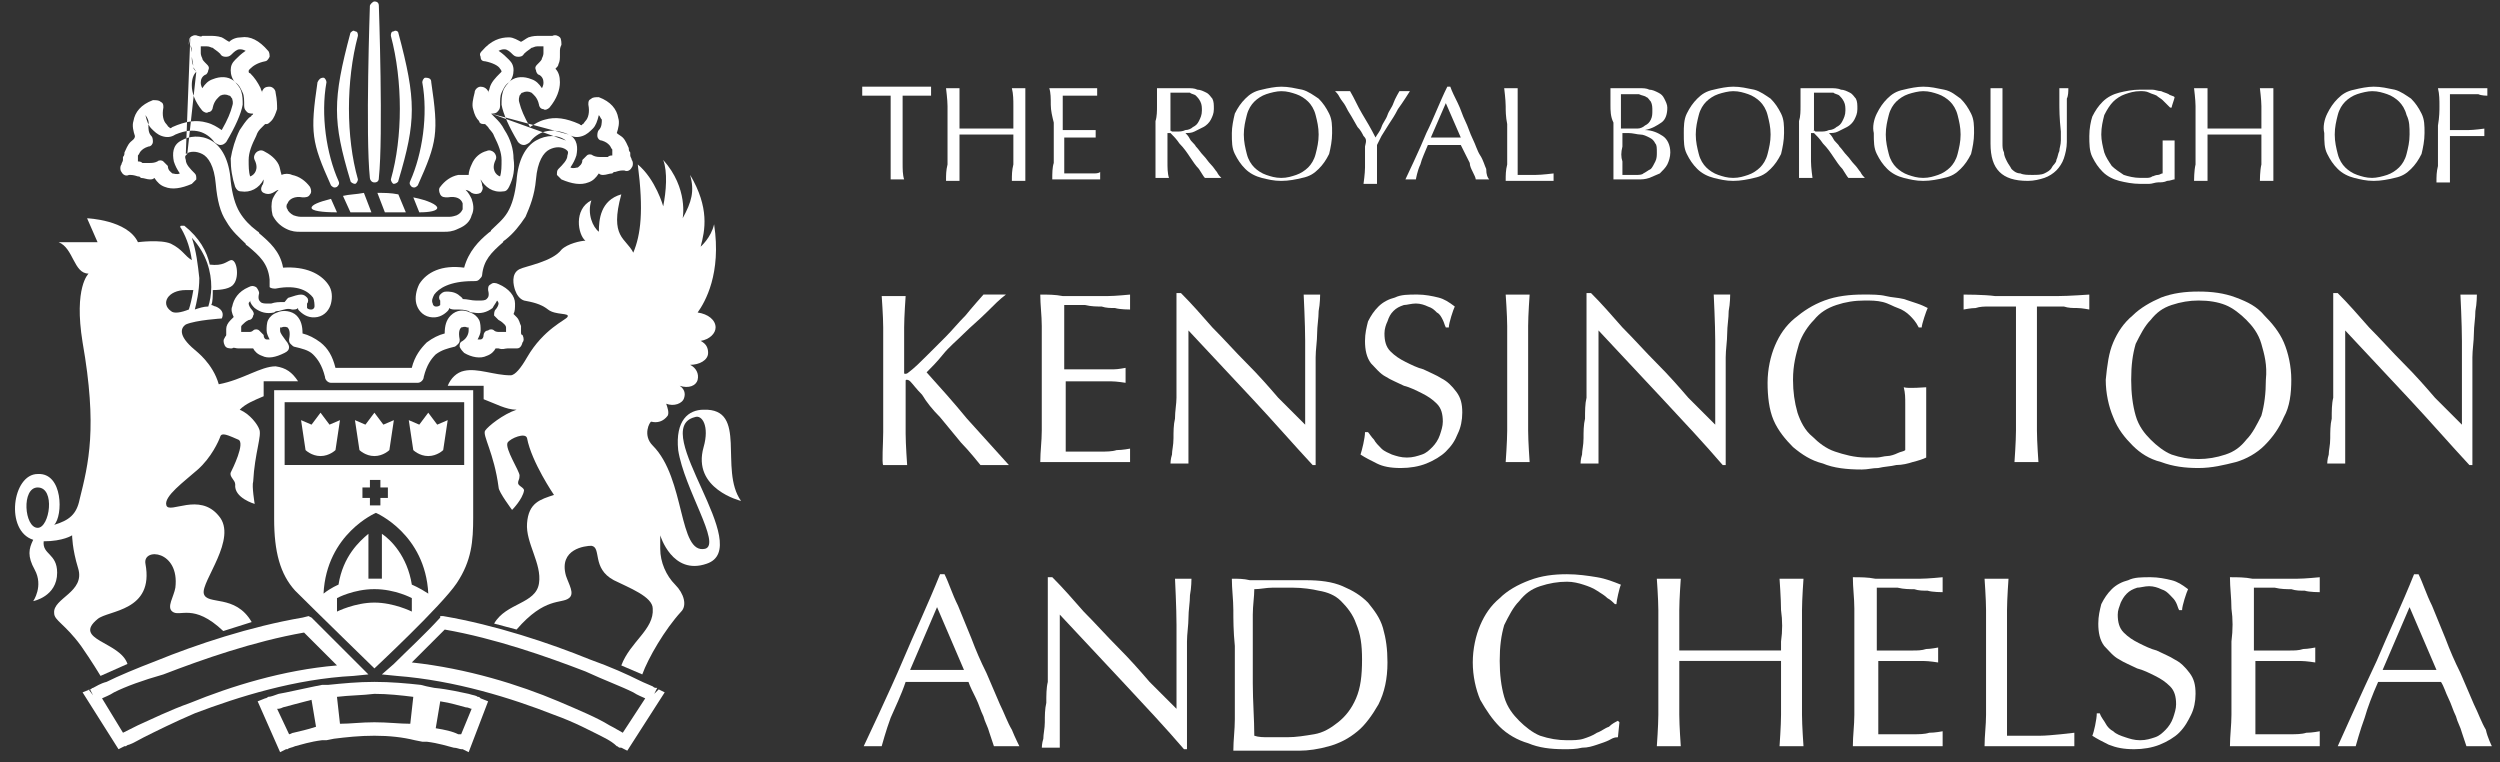 <svg width="164" height="50" viewBox="0 0 164 50" fill="none" xmlns="http://www.w3.org/2000/svg">
<rect x="0" y="0" width="164" height="50" fill="#333333" stroke="none"/>
<path fill-rule="evenodd" clip-rule="evenodd" d="M57.938 28.349C57.938 27.662 57.938 26.975 57.938 26.288L57.938 23.541C57.938 22.855 57.938 22.168 57.938 21.481C57.938 20.794 57.84 19.421 57.84 19.421L59.41 19.421C59.41 19.421 59.312 20.794 59.312 21.481C59.312 22.168 59.312 22.855 59.312 23.541L59.312 24.424C59.312 24.522 59.312 24.522 59.41 24.522C59.41 24.522 59.509 24.522 59.607 24.424C59.999 24.13 60.392 23.738 60.785 23.345C61.178 22.953 61.57 22.56 62.061 22.07C62.454 21.677 62.846 21.187 63.337 20.696C63.73 20.206 64.515 19.323 64.515 19.323C64.515 19.323 65.791 19.323 65.988 19.323C65.595 19.617 65.202 20.009 64.712 20.5C64.221 20.991 63.73 21.383 63.239 21.873C62.748 22.364 62.257 22.756 61.865 23.247C61.472 23.738 61.079 24.13 60.785 24.424C61.668 25.405 62.552 26.386 63.435 27.466C64.319 28.447 66.184 30.507 66.184 30.507L64.319 30.507C64.319 30.507 63.533 29.526 63.043 29.035C62.552 28.447 62.159 27.956 61.668 27.367C61.178 26.877 60.785 26.386 60.49 25.896C60.098 25.503 59.901 25.209 59.705 25.013C59.607 24.915 59.509 24.915 59.509 24.915C59.41 24.915 59.41 24.915 59.41 25.013L59.41 26.386C59.41 27.073 59.41 27.76 59.41 28.447C59.41 29.133 59.509 30.507 59.509 30.507L57.938 30.507C57.84 30.409 57.938 29.035 57.938 28.349Z" fill="white"/>
<path fill-rule="evenodd" clip-rule="evenodd" d="M68.34 21.384C68.34 20.697 68.242 20.01 68.242 19.324C68.733 19.324 69.224 19.324 69.715 19.422C70.206 19.422 70.696 19.422 71.187 19.422C71.678 19.422 72.169 19.422 72.66 19.422C73.15 19.422 74.132 19.324 74.132 19.324L74.132 20.305C74.132 20.305 73.445 20.305 73.15 20.207C72.856 20.207 72.561 20.207 72.267 20.108C71.972 20.108 71.58 20.108 71.187 20.01C70.794 20.01 70.402 20.01 69.813 20.01C69.813 20.403 69.813 20.697 69.813 20.991C69.813 21.286 69.813 21.678 69.813 22.071C69.813 22.463 69.813 22.855 69.813 23.346C69.813 23.738 69.813 24.033 69.813 24.229C70.304 24.229 70.696 24.229 71.089 24.229C71.482 24.229 71.776 24.229 72.169 24.229C72.463 24.229 72.758 24.229 73.052 24.229C73.347 24.229 73.838 24.131 73.838 24.131L73.838 25.112C73.838 25.112 73.249 25.014 72.856 25.014C72.463 25.014 72.071 25.014 71.776 25.014C71.383 25.014 71.089 25.014 70.696 25.014C70.402 25.014 70.107 25.014 69.911 25.014C69.911 25.112 69.911 25.21 69.911 25.308C69.911 25.406 69.911 25.602 69.911 25.701L69.911 27.27C69.911 27.859 69.911 28.349 69.911 28.742C69.911 29.134 69.911 29.429 69.911 29.625C70.304 29.625 70.598 29.625 70.991 29.625C71.383 29.625 71.776 29.625 72.169 29.625C72.561 29.625 72.954 29.625 73.249 29.527C73.641 29.527 74.132 29.429 74.132 29.429L74.132 30.311C74.132 30.311 73.15 30.311 72.66 30.311C72.169 30.311 71.678 30.311 71.187 30.311C70.696 30.311 70.206 30.311 69.715 30.311C69.224 30.311 68.733 30.311 68.242 30.311C68.242 29.625 68.34 28.938 68.34 28.251C68.34 27.565 68.34 26.878 68.34 26.191L68.34 23.444C68.34 22.757 68.34 22.071 68.34 21.384Z" fill="white"/>
<path fill-rule="evenodd" clip-rule="evenodd" d="M82.183 26.191C80.809 24.72 79.435 23.248 77.962 21.678C77.962 21.973 77.962 22.365 77.962 22.856C77.962 23.346 77.962 24.033 77.962 24.916C77.962 25.112 77.962 25.406 77.962 25.799C77.962 26.093 77.962 26.485 77.962 26.878C77.962 27.27 77.962 27.565 77.962 27.957C77.962 28.349 77.962 28.644 77.962 29.036C77.962 29.331 77.962 29.625 77.962 29.919C77.962 30.115 77.962 30.41 77.962 30.41L76.784 30.41C76.784 30.41 76.784 30.115 76.882 29.821C76.882 29.527 76.981 29.232 76.981 28.742C76.981 28.349 76.981 27.859 77.079 27.466C77.079 26.976 77.177 26.485 77.177 26.093C77.177 25.602 77.177 25.112 77.177 24.72C77.177 24.229 77.177 23.837 77.177 23.542C77.177 22.463 77.177 21.58 77.177 20.893C77.177 20.109 77.177 19.618 77.177 19.226L77.471 19.226C78.159 19.912 78.846 20.697 79.533 21.482C80.318 22.267 81.005 23.052 81.791 23.837C82.576 24.622 83.263 25.406 83.852 26.093C84.539 26.78 85.128 27.368 85.619 27.859L85.619 25.701C85.619 24.523 85.619 23.444 85.619 22.365C85.619 21.286 85.521 19.324 85.521 19.324L86.601 19.324C86.601 19.324 86.601 19.912 86.503 20.403C86.503 20.893 86.404 21.384 86.404 21.875C86.404 22.365 86.306 22.954 86.306 23.444C86.306 23.935 86.306 24.327 86.306 24.72C86.306 25.014 86.306 25.308 86.306 25.701C86.306 26.093 86.306 26.485 86.306 26.878C86.306 27.27 86.306 27.663 86.306 28.055C86.306 28.448 86.306 28.84 86.306 29.134C86.306 29.527 86.306 29.821 86.306 30.017C86.306 30.213 86.306 30.41 86.306 30.508L86.11 30.508C84.834 29.134 83.558 27.663 82.183 26.191Z" fill="white"/>
<path fill-rule="evenodd" clip-rule="evenodd" d="M90.133 28.838C90.232 29.034 90.428 29.231 90.624 29.427C90.821 29.623 91.115 29.721 91.311 29.819C91.606 29.917 91.9 30.015 92.293 30.015C92.686 30.015 92.98 29.917 93.275 29.819C93.569 29.721 93.766 29.525 93.962 29.329C94.158 29.133 94.355 28.838 94.453 28.544C94.551 28.25 94.649 27.955 94.649 27.661C94.649 27.17 94.551 26.778 94.257 26.484C93.962 26.189 93.668 25.993 93.275 25.797C92.882 25.601 92.49 25.404 92.097 25.306C91.704 25.11 91.213 24.914 90.919 24.718C90.526 24.521 90.232 24.129 89.937 23.835C89.643 23.442 89.544 22.952 89.544 22.363C89.544 21.873 89.643 21.48 89.741 21.088C89.937 20.695 90.133 20.401 90.428 20.107C90.722 19.812 91.115 19.616 91.508 19.518C91.9 19.322 92.391 19.322 92.98 19.322C93.471 19.322 93.962 19.42 94.355 19.518C94.747 19.616 95.042 19.812 95.434 20.107C95.336 20.303 95.042 21.186 95.042 21.48L94.846 21.48C94.747 21.284 94.747 21.186 94.649 20.99C94.551 20.794 94.453 20.597 94.257 20.499C94.06 20.303 93.962 20.205 93.668 20.107C93.471 20.009 93.177 19.91 92.882 19.91C92.588 19.91 92.293 20.009 92.097 20.009C91.802 20.107 91.606 20.205 91.41 20.401C91.213 20.597 91.115 20.794 91.017 21.088C90.919 21.284 90.821 21.578 90.821 21.873C90.821 22.363 90.919 22.756 91.213 23.05C91.508 23.344 91.802 23.54 92.195 23.737C92.588 23.933 92.98 24.129 93.373 24.227C93.766 24.423 94.257 24.62 94.551 24.816C94.944 25.012 95.238 25.306 95.533 25.699C95.827 26.091 95.925 26.484 95.925 27.072C95.925 27.563 95.827 28.053 95.631 28.446C95.434 28.936 95.238 29.231 94.846 29.623C94.551 29.917 94.06 30.212 93.569 30.408C93.079 30.604 92.49 30.702 91.9 30.702C91.213 30.702 90.722 30.604 90.33 30.408C89.937 30.212 89.544 30.015 89.25 29.819C89.348 29.525 89.544 28.74 89.544 28.348L89.741 28.348C89.839 28.446 89.937 28.642 90.133 28.838Z" fill="white"/>
<path fill-rule="evenodd" clip-rule="evenodd" d="M98.872 21.384C98.872 20.697 98.773 19.324 98.773 19.324L100.344 19.324C100.344 19.324 100.246 20.697 100.246 21.384C100.246 22.071 100.246 22.757 100.246 23.444L100.246 26.191C100.246 26.878 100.246 27.565 100.246 28.251C100.246 28.938 100.344 30.311 100.344 30.311L98.773 30.311C98.773 30.311 98.872 28.938 98.872 28.251C98.872 27.565 98.872 26.878 98.872 26.191L98.872 23.444C98.872 22.757 98.872 22.071 98.872 21.384Z" fill="white"/>
<path fill-rule="evenodd" clip-rule="evenodd" d="M109.083 26.19C107.708 24.719 106.334 23.247 104.862 21.677C104.862 21.972 104.862 22.364 104.862 22.855C104.862 23.345 104.862 24.032 104.862 24.915C104.862 25.111 104.862 25.405 104.862 25.798C104.862 26.092 104.862 26.485 104.862 26.877C104.862 27.269 104.862 27.564 104.862 27.956C104.862 28.349 104.862 28.643 104.862 29.035C104.862 29.33 104.862 29.624 104.862 29.918C104.862 30.114 104.862 30.409 104.862 30.409L103.684 30.409C103.684 30.409 103.684 30.114 103.782 29.82C103.782 29.526 103.88 29.232 103.88 28.741C103.88 28.349 103.88 27.858 103.978 27.466C103.978 26.975 103.978 26.485 104.076 26.092C104.076 25.602 104.076 25.111 104.076 24.719C104.076 24.228 104.076 23.836 104.076 23.541C104.076 22.462 104.076 21.579 104.076 20.892C104.076 20.108 104.076 19.617 104.076 19.225L104.371 19.225C105.058 19.911 105.745 20.696 106.432 21.481C107.218 22.266 107.905 23.051 108.69 23.836C109.475 24.62 110.163 25.405 110.752 26.092C111.439 26.779 112.028 27.367 112.519 27.858L112.519 25.7C112.519 24.522 112.519 23.443 112.519 22.364C112.519 21.285 112.42 19.323 112.42 19.323L113.5 19.323C113.5 19.323 113.5 19.911 113.402 20.402C113.402 20.892 113.304 21.383 113.304 21.873C113.304 22.364 113.206 22.953 113.206 23.443C113.206 23.934 113.206 24.326 113.206 24.719C113.206 25.013 113.206 25.307 113.206 25.7C113.206 26.092 113.206 26.485 113.206 26.877C113.206 27.269 113.206 27.662 113.206 28.054C113.206 28.447 113.206 28.839 113.206 29.133C113.206 29.526 113.206 29.82 113.206 30.016C113.206 30.212 113.206 30.409 113.206 30.507L113.009 30.507C111.831 29.133 110.457 27.662 109.083 26.19Z" fill="white"/>
<path fill-rule="evenodd" clip-rule="evenodd" d="M125.279 20.695C125.083 20.499 124.788 20.302 124.494 20.204C124.199 20.106 123.905 19.91 123.512 19.812C123.119 19.714 122.727 19.714 122.334 19.714C121.647 19.714 121.058 19.812 120.469 20.008C119.88 20.204 119.389 20.499 118.996 20.989C118.604 21.382 118.211 21.97 118.015 22.559C117.818 23.246 117.622 23.932 117.622 24.913C117.622 25.698 117.72 26.385 117.916 27.072C118.113 27.66 118.407 28.249 118.898 28.642C119.291 29.034 119.782 29.426 120.371 29.622C120.96 29.819 121.647 30.015 122.432 30.015C122.628 30.015 122.923 30.015 123.119 30.015C123.316 30.015 123.61 29.917 123.806 29.917C124.003 29.917 124.297 29.819 124.494 29.721C124.69 29.622 124.886 29.622 124.984 29.524C124.984 29.23 124.984 28.838 124.984 28.543C124.984 28.249 124.984 27.857 124.984 27.562C124.984 27.17 124.984 26.777 124.984 26.483C124.984 26.091 124.984 25.796 124.886 25.404C125.181 25.502 126.261 25.404 126.359 25.404C126.359 25.698 126.359 25.993 126.359 26.581C126.359 27.072 126.359 27.857 126.359 28.642C126.359 28.838 126.359 29.034 126.359 29.328C126.359 29.524 126.359 29.721 126.359 30.015C126.162 30.113 125.868 30.211 125.475 30.309C125.181 30.407 124.788 30.506 124.395 30.506C124.003 30.604 123.61 30.604 123.217 30.702C122.825 30.702 122.53 30.8 122.138 30.8C121.156 30.8 120.272 30.702 119.585 30.407C118.8 30.211 118.211 29.819 117.622 29.328C117.131 28.838 116.64 28.249 116.346 27.562C116.051 26.876 115.953 25.993 115.953 25.11C115.953 24.227 116.149 23.344 116.444 22.657C116.738 21.97 117.131 21.382 117.72 20.891C118.309 20.401 118.898 20.008 119.683 19.714C120.469 19.42 121.352 19.322 122.236 19.322C122.825 19.322 123.316 19.322 123.708 19.42C124.101 19.518 124.494 19.518 124.886 19.616C125.181 19.714 125.475 19.812 125.77 19.91C126.064 20.008 126.261 20.106 126.457 20.204C126.359 20.401 126.064 21.284 126.064 21.48L125.868 21.48C125.672 21.087 125.475 20.891 125.279 20.695Z" fill="white"/>
<path fill-rule="evenodd" clip-rule="evenodd" d="M132.248 20.108C131.954 20.108 131.659 20.108 131.365 20.108C131.07 20.108 130.776 20.108 130.481 20.108C130.187 20.108 129.892 20.108 129.598 20.207C129.303 20.207 128.812 20.305 128.812 20.305L128.812 19.324C128.812 19.324 130.187 19.324 130.874 19.422C131.561 19.422 132.248 19.422 132.935 19.422C133.623 19.422 134.31 19.422 134.997 19.422C135.684 19.422 137.058 19.324 137.058 19.324L137.058 20.305C137.058 20.305 136.568 20.207 136.273 20.207C135.979 20.207 135.684 20.207 135.39 20.108C135.095 20.108 134.801 20.108 134.506 20.108C134.212 20.108 133.917 20.108 133.623 20.108C133.623 21.188 133.623 22.365 133.623 23.444L133.623 26.191C133.623 26.878 133.623 27.565 133.623 28.251C133.623 28.938 133.721 30.311 133.721 30.311L132.15 30.311C132.15 30.311 132.248 28.938 132.248 28.251C132.248 27.565 132.248 26.878 132.248 26.191L132.248 23.444C132.248 22.365 132.248 21.286 132.248 20.108Z" fill="white"/>
<path fill-rule="evenodd" clip-rule="evenodd" d="M148.346 22.559C148.15 21.873 147.757 21.382 147.364 20.99C146.972 20.597 146.481 20.205 145.99 20.009C145.499 19.812 144.91 19.714 144.223 19.714C143.634 19.714 143.045 19.812 142.456 20.009C141.867 20.205 141.474 20.499 141.082 20.99C140.689 21.382 140.395 21.971 140.1 22.559C139.904 23.246 139.806 23.933 139.806 24.914C139.806 25.797 139.904 26.582 140.1 27.268C140.296 27.955 140.689 28.446 141.082 28.838C141.474 29.231 141.965 29.623 142.456 29.819C143.045 30.015 143.536 30.113 144.223 30.113C144.812 30.113 145.401 30.015 145.99 29.819C146.579 29.623 146.972 29.329 147.364 28.838C147.757 28.446 148.052 27.857 148.346 27.268C148.542 26.582 148.641 25.797 148.641 24.914C148.739 23.933 148.542 23.246 148.346 22.559ZM138.628 22.461C138.922 21.774 139.315 21.186 139.904 20.695C140.395 20.205 141.082 19.812 141.769 19.518C142.554 19.224 143.34 19.126 144.223 19.126C145.107 19.126 145.892 19.224 146.677 19.518C147.463 19.812 148.052 20.107 148.542 20.695C149.033 21.186 149.524 21.774 149.819 22.461C150.113 23.148 150.309 24.031 150.309 24.914C150.309 25.797 150.211 26.68 149.819 27.367C149.524 28.053 149.131 28.642 148.542 29.231C148.052 29.721 147.364 30.113 146.677 30.31C145.892 30.506 145.107 30.702 144.223 30.702C143.34 30.702 142.554 30.604 141.769 30.31C140.984 30.113 140.395 29.721 139.904 29.231C139.413 28.74 138.922 28.151 138.628 27.367C138.333 26.68 138.137 25.797 138.137 24.914C138.235 23.933 138.333 23.148 138.628 22.461Z" fill="white"/>
<path fill-rule="evenodd" clip-rule="evenodd" d="M158.066 26.191C156.692 24.72 155.317 23.248 153.845 21.678C153.845 21.973 153.845 22.365 153.845 22.856C153.845 23.346 153.845 24.033 153.845 24.916C153.845 25.112 153.845 25.406 153.845 25.799C153.845 26.093 153.845 26.485 153.845 26.878C153.845 27.27 153.845 27.565 153.845 27.957C153.845 28.349 153.845 28.644 153.845 29.036C153.845 29.331 153.845 29.625 153.845 29.919C153.845 30.115 153.845 30.41 153.845 30.41L152.667 30.41C152.667 30.41 152.667 30.115 152.765 29.821C152.765 29.527 152.863 29.232 152.863 28.742C152.863 28.349 152.863 27.859 152.961 27.466C152.961 26.976 152.961 26.485 153.06 26.093C153.06 25.602 153.06 25.112 153.06 24.72C153.06 24.229 153.06 23.837 153.06 23.542C153.06 22.463 153.06 21.58 153.06 20.893C153.06 20.109 153.06 19.618 153.06 19.226L153.354 19.226C154.041 19.912 154.728 20.697 155.416 21.482C156.201 22.267 156.888 23.052 157.673 23.837C158.459 24.622 159.146 25.406 159.735 26.093C160.422 26.78 161.011 27.368 161.502 27.859L161.502 25.701C161.502 24.523 161.502 23.444 161.502 22.365C161.502 21.286 161.404 19.324 161.404 19.324L162.484 19.324C162.484 19.324 162.484 19.912 162.385 20.403C162.385 20.893 162.287 21.384 162.287 21.875C162.287 22.365 162.189 22.954 162.189 23.444C162.189 23.935 162.189 24.327 162.189 24.72C162.189 25.014 162.189 25.308 162.189 25.701C162.189 26.093 162.189 26.485 162.189 26.878C162.189 27.27 162.189 27.663 162.189 28.055C162.189 28.448 162.189 28.84 162.189 29.134C162.189 29.527 162.189 29.821 162.189 30.017C162.189 30.213 162.189 30.41 162.189 30.508L161.993 30.508C160.717 29.134 159.44 27.663 158.066 26.191Z" fill="white"/>
<path fill-rule="evenodd" clip-rule="evenodd" d="M59.703 43.948C59.998 43.948 60.292 43.948 60.587 43.948C60.881 43.948 61.176 43.948 61.47 43.948C61.765 43.948 62.059 43.948 62.354 43.948C62.648 43.948 62.943 43.948 63.237 43.948L61.47 39.827L59.703 43.948ZM66.87 48.951L65.201 48.951C65.201 48.951 65.004 48.362 64.906 48.068C64.808 47.676 64.612 47.382 64.513 46.989C64.317 46.597 64.219 46.204 64.023 45.812C63.826 45.419 63.63 45.027 63.532 44.733C63.139 44.733 62.845 44.733 62.452 44.733C62.059 44.733 61.765 44.733 61.372 44.733C61.078 44.733 60.685 44.733 60.391 44.733C60.096 44.733 59.703 44.733 59.409 44.733C59.114 45.616 58.722 46.4 58.427 47.087C58.133 47.872 57.838 48.951 57.838 48.951L56.66 48.951C56.66 48.951 58.427 45.223 59.212 43.359C59.998 41.495 60.881 39.631 61.667 37.669L61.961 37.669C62.256 38.258 62.452 38.944 62.845 39.729C63.139 40.416 63.434 41.201 63.728 41.888C64.023 42.672 64.317 43.359 64.71 44.144C65.004 44.831 65.299 45.517 65.593 46.204C65.888 46.793 66.084 47.382 66.379 47.872C66.575 48.362 66.87 48.951 66.87 48.951Z" fill="white"/>
<path fill-rule="evenodd" clip-rule="evenodd" d="M73.743 44.831C72.369 43.359 70.994 41.888 69.522 40.318C69.522 40.612 69.522 41.005 69.522 41.495C69.522 41.986 69.522 42.672 69.522 43.555C69.522 43.752 69.522 44.046 69.522 44.438C69.522 44.733 69.522 45.125 69.522 45.518C69.522 45.91 69.522 46.302 69.522 46.597C69.522 46.989 69.522 47.283 69.522 47.676C69.522 47.97 69.522 48.264 69.522 48.559C69.522 48.755 69.522 49.049 69.522 49.049L68.344 49.049C68.344 49.049 68.344 48.755 68.442 48.461C68.442 48.166 68.54 47.774 68.54 47.382C68.54 46.989 68.54 46.499 68.638 46.106C68.638 45.616 68.638 45.125 68.736 44.733C68.736 44.242 68.736 43.752 68.736 43.359C68.736 42.869 68.736 42.476 68.736 42.182C68.736 41.103 68.736 40.22 68.736 39.533C68.736 38.748 68.736 38.258 68.736 37.865L69.031 37.865C69.718 38.552 70.405 39.337 71.092 40.122C71.878 40.907 72.565 41.691 73.35 42.476C74.136 43.261 74.823 44.046 75.412 44.733C76.099 45.419 76.688 46.008 77.179 46.499L77.179 44.34C77.179 43.163 77.179 42.084 77.179 41.005C77.179 39.925 77.081 37.963 77.081 37.963L78.16 37.963C78.16 37.963 78.16 38.552 78.062 39.043C78.062 39.533 77.964 40.024 77.964 40.514C77.964 41.005 77.866 41.593 77.866 42.084C77.866 42.574 77.866 42.967 77.866 43.359C77.866 43.654 77.866 43.948 77.866 44.34C77.866 44.733 77.866 45.125 77.866 45.518C77.866 45.91 77.866 46.302 77.866 46.695C77.866 47.087 77.866 47.48 77.866 47.774C77.866 48.166 77.866 48.461 77.866 48.657C77.866 48.853 77.866 49.049 77.866 49.148L77.67 49.148C76.492 47.774 75.117 46.302 73.743 44.831Z" fill="white"/>
<path fill-rule="evenodd" clip-rule="evenodd" d="M82.282 48.264C82.576 48.362 82.871 48.362 83.263 48.362C83.656 48.362 84.049 48.362 84.441 48.362C85.03 48.362 85.619 48.264 86.208 48.166C86.797 48.068 87.288 47.773 87.779 47.381C88.27 46.989 88.662 46.498 88.957 45.811C89.251 45.125 89.35 44.34 89.35 43.261C89.35 42.28 89.251 41.593 88.957 40.906C88.761 40.318 88.368 39.827 87.975 39.435C87.583 39.042 87.092 38.846 86.503 38.748C86.11 38.65 85.423 38.552 84.834 38.552C84.343 38.552 83.852 38.552 83.46 38.552C83.067 38.552 82.674 38.65 82.282 38.65C82.282 39.14 82.183 39.729 82.183 40.318C82.183 40.906 82.183 41.495 82.183 42.083L82.183 44.83C82.183 46.008 82.282 47.185 82.282 48.264ZM80.907 40.023C80.907 39.337 80.809 38.65 80.809 37.963C81.202 37.963 81.594 37.963 81.987 38.061C82.38 38.061 84.049 38.061 84.441 38.061C84.834 38.061 85.227 38.061 85.619 38.061C86.601 38.061 87.386 38.159 88.073 38.453C88.761 38.748 89.251 39.042 89.742 39.533C90.135 40.023 90.528 40.514 90.724 41.2C90.92 41.887 91.018 42.574 91.018 43.457C91.018 44.536 90.822 45.419 90.429 46.204C90.037 46.891 89.546 47.577 89.055 47.97C88.466 48.46 87.877 48.755 87.19 48.951C86.503 49.147 85.816 49.245 85.227 49.245C84.834 49.245 84.539 49.245 84.147 49.245C83.754 49.245 83.46 49.245 83.067 49.245C82.674 49.245 82.38 49.245 81.987 49.245C81.594 49.245 81.3 49.245 80.907 49.245C80.907 48.558 81.005 47.872 81.005 47.185C81.005 46.498 81.005 45.811 81.005 45.125L81.005 42.378C80.907 41.397 80.907 40.612 80.907 40.023Z" fill="white"/>
<path fill-rule="evenodd" clip-rule="evenodd" d="M105.547 48.559C105.351 48.657 105.056 48.755 104.762 48.853C104.467 48.951 104.173 49.049 103.78 49.049C103.387 49.148 102.995 49.148 102.602 49.148C101.718 49.148 100.933 49.049 100.246 48.755C99.559 48.559 98.872 48.166 98.381 47.676C97.89 47.185 97.497 46.597 97.105 45.91C96.81 45.223 96.614 44.34 96.614 43.457C96.614 42.574 96.81 41.691 97.105 41.005C97.399 40.318 97.792 39.729 98.381 39.239C98.872 38.748 99.559 38.356 100.344 38.062C101.129 37.767 101.915 37.669 102.798 37.669C103.485 37.669 104.173 37.767 104.762 37.865C105.351 37.963 105.841 38.16 106.332 38.356C106.234 38.552 106.038 39.435 106.038 39.631L105.94 39.631C105.841 39.533 105.645 39.337 105.449 39.239C105.252 39.043 105.056 38.944 104.762 38.748C104.467 38.552 104.173 38.454 103.878 38.356C103.584 38.258 103.191 38.16 102.798 38.16C102.209 38.16 101.62 38.258 101.031 38.454C100.442 38.65 100.05 38.944 99.657 39.435C99.264 39.827 98.97 40.416 98.675 41.005C98.479 41.691 98.381 42.378 98.381 43.359C98.381 44.242 98.479 45.027 98.675 45.714C98.872 46.401 99.264 46.891 99.657 47.283C100.05 47.676 100.54 48.068 101.031 48.264C101.62 48.461 102.209 48.559 102.798 48.559C103.191 48.559 103.584 48.559 103.878 48.461C104.173 48.363 104.467 48.264 104.762 48.068C105.056 47.97 105.252 47.774 105.547 47.676C105.743 47.48 105.94 47.382 106.136 47.283L106.234 47.382L106.136 48.363C105.841 48.363 105.743 48.461 105.547 48.559Z" fill="white"/>
<path fill-rule="evenodd" clip-rule="evenodd" d="M116.836 40.024C116.836 39.337 116.738 37.963 116.738 37.963L118.309 37.963C118.309 37.963 118.211 39.337 118.211 40.024C118.211 40.71 118.211 41.397 118.211 42.084L118.211 44.831C118.211 45.517 118.211 46.204 118.211 46.891C118.211 47.578 118.309 48.951 118.309 48.951L116.738 48.951C116.738 48.951 116.836 47.578 116.836 46.891C116.836 46.204 116.836 45.517 116.836 44.831L116.836 43.359C116.247 43.359 115.658 43.359 115.167 43.359C114.578 43.359 114.088 43.359 113.499 43.359C112.91 43.359 112.321 43.359 111.83 43.359C111.339 43.359 110.75 43.359 110.161 43.359L110.161 44.831C110.161 45.517 110.161 46.204 110.161 46.891C110.161 47.578 110.259 48.951 110.259 48.951L108.688 48.951C108.688 48.951 108.787 47.578 108.787 46.891C108.787 46.204 108.787 45.517 108.787 44.831L108.787 42.084C108.787 41.397 108.787 40.71 108.787 40.024C108.787 39.337 108.688 37.963 108.688 37.963L110.259 37.963C110.259 37.963 110.161 39.337 110.161 40.024C110.161 40.71 110.161 41.397 110.161 42.084L110.161 42.672C110.75 42.672 111.339 42.672 111.83 42.672C112.419 42.672 112.91 42.672 113.499 42.672C114.088 42.672 114.677 42.672 115.167 42.672C115.756 42.672 116.247 42.672 116.836 42.672L116.836 42.084C116.934 41.397 116.934 40.71 116.836 40.024Z" fill="white"/>
<path fill-rule="evenodd" clip-rule="evenodd" d="M121.645 39.926C121.645 39.24 121.547 38.553 121.547 37.866C122.038 37.866 122.529 37.866 123.019 37.964C123.51 37.964 124.001 37.964 124.492 37.964C124.983 37.964 125.474 37.964 125.964 37.964C126.455 37.964 127.437 37.866 127.437 37.866L127.437 38.847C127.437 38.847 126.75 38.847 126.455 38.749C126.161 38.749 125.866 38.749 125.572 38.651C125.277 38.651 124.885 38.651 124.492 38.553C124.099 38.553 123.707 38.553 123.118 38.553C123.118 38.847 123.118 39.24 123.118 39.534C123.118 39.828 123.118 40.221 123.118 40.613C123.118 41.006 123.118 41.398 123.118 41.79C123.118 42.183 123.118 42.477 123.118 42.673C123.608 42.673 124.001 42.673 124.394 42.673C124.786 42.673 125.081 42.673 125.474 42.673C125.768 42.673 126.063 42.673 126.357 42.575C126.652 42.575 127.142 42.477 127.142 42.477L127.142 43.458C127.142 43.458 126.553 43.36 126.161 43.36C125.768 43.36 125.375 43.36 125.081 43.36C124.688 43.36 124.394 43.36 124.001 43.36C123.707 43.36 123.412 43.36 123.216 43.36C123.216 43.458 123.216 43.556 123.216 43.654C123.216 43.753 123.216 43.949 123.216 44.047L123.216 45.813C123.216 46.401 123.216 46.892 123.216 47.284C123.216 47.677 123.216 47.971 123.216 48.167C123.608 48.167 123.903 48.167 124.296 48.167C124.688 48.167 125.081 48.167 125.474 48.167C125.866 48.167 126.259 48.167 126.553 48.069C126.946 48.069 127.437 47.971 127.437 47.971L127.437 48.952C127.437 48.952 126.455 48.952 125.964 48.952C125.474 48.952 124.983 48.952 124.492 48.952C124.001 48.952 123.51 48.952 123.019 48.952C122.529 48.952 122.038 48.952 121.547 48.952C121.547 48.265 121.645 47.579 121.645 46.892C121.645 46.205 121.645 45.519 121.645 44.832L121.645 42.085C121.645 41.3 121.645 40.613 121.645 39.926Z" fill="white"/>
<path fill-rule="evenodd" clip-rule="evenodd" d="M130.285 40.024C130.285 39.337 130.187 37.963 130.187 37.963L131.758 37.963C131.758 37.963 131.66 39.337 131.66 40.024C131.66 40.71 131.66 41.397 131.66 42.084C131.66 43.457 131.66 44.635 131.66 45.616C131.66 46.597 131.66 47.48 131.66 48.264C132.445 48.264 133.132 48.264 133.819 48.264C134.506 48.264 136.077 48.068 136.077 48.068L136.077 48.951C136.077 48.951 135.095 48.951 134.605 48.951C134.114 48.951 133.623 48.951 133.132 48.951C132.641 48.951 132.15 48.951 131.66 48.951C131.169 48.951 130.678 48.951 130.187 48.951C130.187 48.264 130.285 47.578 130.285 46.891C130.285 46.204 130.285 45.517 130.285 44.831L130.285 42.084C130.285 41.397 130.285 40.612 130.285 40.024Z" fill="white"/>
<path fill-rule="evenodd" clip-rule="evenodd" d="M138.138 47.48C138.237 47.676 138.433 47.872 138.629 47.97C138.826 48.166 139.12 48.264 139.415 48.363C139.709 48.461 140.004 48.559 140.396 48.559C140.789 48.559 141.083 48.461 141.378 48.363C141.672 48.264 141.869 48.068 142.065 47.872C142.261 47.676 142.458 47.382 142.556 47.087C142.654 46.793 142.752 46.499 142.752 46.204C142.752 45.714 142.654 45.321 142.36 45.027C142.065 44.733 141.771 44.536 141.378 44.34C140.985 44.144 140.593 43.948 140.2 43.85C139.807 43.654 139.316 43.457 139.022 43.261C138.629 43.065 138.335 42.672 138.04 42.378C137.746 41.986 137.648 41.495 137.648 40.907C137.648 40.416 137.746 40.024 137.844 39.631C138.04 39.239 138.237 38.944 138.531 38.65C138.826 38.356 139.218 38.16 139.611 38.062C140.004 37.865 140.494 37.865 141.083 37.865C141.574 37.865 142.065 37.963 142.458 38.062C142.85 38.16 143.145 38.356 143.538 38.65C143.439 38.846 143.145 39.729 143.145 40.024L142.949 40.024C142.85 39.827 142.85 39.729 142.752 39.533C142.654 39.337 142.556 39.239 142.36 39.043C142.163 38.846 142.065 38.748 141.771 38.65C141.574 38.552 141.28 38.454 140.985 38.454C140.691 38.454 140.396 38.552 140.2 38.552C139.905 38.65 139.709 38.748 139.513 38.944C139.316 39.141 139.218 39.337 139.12 39.533C139.022 39.827 138.924 40.024 138.924 40.318C138.924 40.809 139.022 41.201 139.316 41.495C139.611 41.789 139.905 41.986 140.298 42.182C140.691 42.378 141.083 42.574 141.476 42.672C141.869 42.869 142.36 43.065 142.654 43.261C143.047 43.457 143.341 43.752 143.636 44.144C143.93 44.536 144.028 44.929 144.028 45.518C144.028 46.008 143.93 46.499 143.734 46.891C143.538 47.283 143.341 47.676 142.949 48.068C142.654 48.363 142.163 48.657 141.672 48.853C141.182 49.049 140.593 49.148 140.004 49.148C139.316 49.148 138.826 49.049 138.335 48.853C137.942 48.657 137.549 48.461 137.255 48.264C137.353 48.068 137.549 47.185 137.549 46.793L137.746 46.793C137.844 47.087 138.04 47.283 138.138 47.48Z" fill="white"/>
<path fill-rule="evenodd" clip-rule="evenodd" d="M146.383 39.926C146.383 39.24 146.285 38.553 146.285 37.866C146.776 37.866 147.267 37.866 147.758 37.964C148.248 37.964 148.739 37.964 149.23 37.964C149.721 37.964 150.212 37.964 150.703 37.964C151.193 37.964 152.175 37.866 152.175 37.866L152.175 38.847C152.175 38.847 151.488 38.847 151.193 38.749C150.899 38.749 150.604 38.749 150.31 38.651C150.015 38.651 149.623 38.651 149.23 38.553C148.837 38.553 148.445 38.553 147.856 38.553C147.856 38.847 147.856 39.24 147.856 39.534C147.856 39.828 147.856 40.221 147.856 40.613C147.856 41.006 147.856 41.398 147.856 41.79C147.856 42.183 147.856 42.477 147.856 42.673C148.347 42.673 148.739 42.673 149.132 42.673C149.525 42.673 149.819 42.673 150.212 42.673C150.506 42.673 150.801 42.673 151.095 42.575C151.39 42.575 151.881 42.477 151.881 42.477L151.881 43.458C151.881 43.458 151.292 43.36 150.899 43.36C150.506 43.36 150.114 43.36 149.819 43.36C149.426 43.36 149.132 43.36 148.739 43.36C148.445 43.36 148.15 43.36 147.954 43.36C147.954 43.458 147.954 43.556 147.954 43.654C147.954 43.753 147.954 43.949 147.954 44.047L147.954 45.813C147.954 46.401 147.954 46.892 147.954 47.284C147.954 47.677 147.954 47.971 147.954 48.167C148.347 48.167 148.641 48.167 149.034 48.167C149.426 48.167 149.819 48.167 150.212 48.167C150.604 48.167 150.997 48.167 151.292 48.069C151.684 48.069 152.175 47.971 152.175 47.971L152.175 48.952C152.175 48.952 151.193 48.952 150.703 48.952C150.212 48.952 149.721 48.952 149.23 48.952C148.739 48.952 148.248 48.952 147.758 48.952C147.267 48.952 146.776 48.952 146.285 48.952C146.285 48.265 146.383 47.579 146.383 46.892C146.383 46.205 146.383 45.519 146.383 44.832L146.383 42.085C146.481 41.3 146.481 40.613 146.383 39.926Z" fill="white"/>
<path fill-rule="evenodd" clip-rule="evenodd" d="M156.3 43.949C156.595 43.949 156.889 43.949 157.184 43.949C157.478 43.949 157.773 43.949 158.067 43.949C158.362 43.949 158.656 43.949 158.951 43.949C159.245 43.949 159.54 43.949 159.834 43.949L158.067 39.828L156.3 43.949ZM163.467 48.952L161.798 48.952C161.798 48.952 161.601 48.364 161.503 48.069C161.405 47.677 161.209 47.383 161.111 46.99C160.914 46.598 160.816 46.205 160.62 45.813C160.423 45.42 160.325 45.028 160.129 44.734C159.834 44.734 159.442 44.734 159.049 44.734C158.656 44.734 158.362 44.734 157.969 44.734C157.675 44.734 157.282 44.734 156.988 44.734C156.693 44.734 156.3 44.734 156.006 44.734C155.613 45.617 155.319 46.401 155.122 47.088C154.828 47.873 154.533 48.952 154.533 48.952L153.355 48.952C153.355 48.952 155.024 45.224 155.908 43.36C156.693 41.496 157.577 39.632 158.362 37.67L158.656 37.67C158.951 38.259 159.147 38.945 159.54 39.73C159.834 40.417 160.129 41.202 160.423 41.889C160.718 42.673 161.012 43.36 161.405 44.145C161.7 44.832 161.994 45.519 162.289 46.205C162.583 46.794 162.779 47.383 163.074 47.873C163.172 48.364 163.467 48.952 163.467 48.952Z" fill="white"/>
<path fill-rule="evenodd" clip-rule="evenodd" d="M58.427 6.276C58.231 6.276 58.133 6.276 57.936 6.276C57.74 6.276 57.642 6.276 57.446 6.276C57.249 6.276 57.151 6.276 56.955 6.276C56.758 6.276 56.562 6.276 56.562 6.276L56.562 5.687C56.562 5.687 57.347 5.687 57.74 5.687C58.133 5.687 58.525 5.687 58.82 5.687C59.212 5.687 59.605 5.687 59.9 5.687C60.292 5.687 61.078 5.687 61.078 5.687L61.078 6.276C61.078 6.276 60.783 6.276 60.685 6.276C60.489 6.276 60.391 6.276 60.194 6.276C59.998 6.276 59.9 6.276 59.703 6.276C59.507 6.276 59.409 6.276 59.212 6.276C59.212 6.864 59.212 7.453 59.212 8.042L59.212 9.513C59.212 9.906 59.212 10.298 59.212 10.69C59.212 11.083 59.212 11.475 59.311 11.77C59.212 11.77 58.623 11.77 58.427 11.77C58.427 11.377 58.427 11.083 58.427 10.69C58.427 10.298 58.427 9.906 58.427 9.513L58.427 8.042C58.427 7.453 58.427 6.864 58.427 6.276Z" fill="white"/>
<path fill-rule="evenodd" clip-rule="evenodd" d="M66.477 6.962C66.477 6.569 66.477 6.177 66.379 5.785C66.477 5.785 67.164 5.785 67.262 5.785C67.262 6.177 67.262 6.569 67.262 6.962C67.262 7.354 67.262 7.747 67.262 8.139L67.262 9.611C67.262 10.003 67.262 10.396 67.262 10.788C67.262 11.181 67.262 11.573 67.262 11.867C67.164 11.867 66.575 11.867 66.379 11.867C66.379 11.475 66.379 11.181 66.477 10.788C66.477 10.396 66.477 10.003 66.477 9.611L66.477 8.826C66.183 8.826 65.888 8.826 65.594 8.826C65.299 8.826 65.005 8.826 64.71 8.826C64.416 8.826 64.121 8.826 63.827 8.826C63.532 8.826 63.238 8.826 62.943 8.826L62.943 9.611C62.943 10.003 62.943 10.396 62.943 10.788C62.943 11.181 62.943 11.573 62.943 11.867C62.845 11.867 62.256 11.867 62.06 11.867C62.06 11.475 62.06 11.181 62.158 10.788C62.158 10.396 62.158 10.003 62.158 9.611L62.158 8.139C62.158 7.747 62.158 7.354 62.158 6.962C62.158 6.569 62.06 5.785 62.06 5.785L62.943 5.785C62.943 5.785 62.943 6.569 62.943 6.962C62.943 7.354 62.943 7.747 62.943 8.139L62.943 8.433C63.238 8.433 63.532 8.433 63.827 8.433C64.121 8.433 64.416 8.433 64.71 8.433C65.005 8.433 65.299 8.433 65.594 8.433C65.888 8.433 66.183 8.433 66.477 8.433L66.477 8.139C66.477 7.649 66.477 7.256 66.477 6.962Z" fill="white"/>
<path fill-rule="evenodd" clip-rule="evenodd" d="M68.931 6.864C68.931 6.472 68.931 6.079 68.833 5.785C69.127 5.785 69.324 5.785 69.618 5.785C69.913 5.785 70.109 5.785 70.404 5.785C70.698 5.785 70.894 5.785 71.189 5.785C71.484 5.785 71.68 5.785 71.974 5.785C71.974 5.883 71.974 6.178 71.974 6.276C71.778 6.276 71.582 6.276 71.484 6.276C71.287 6.276 71.189 6.276 70.993 6.276C70.796 6.276 70.6 6.276 70.404 6.276C70.207 6.276 69.913 6.276 69.716 6.276C69.716 6.472 69.716 6.668 69.716 6.766C69.716 6.962 69.716 7.159 69.716 7.355C69.716 7.551 69.716 7.845 69.716 8.042C69.716 8.238 69.716 8.434 69.716 8.532C70.011 8.532 70.207 8.532 70.404 8.532C70.6 8.532 70.796 8.532 70.993 8.532C71.189 8.532 71.287 8.532 71.484 8.532C71.582 8.532 71.778 8.532 71.876 8.532C71.876 8.63 71.876 9.023 71.876 9.023C71.68 9.023 71.582 9.023 71.385 9.023C71.189 9.023 70.993 9.023 70.796 9.023C70.6 9.023 70.404 9.023 70.207 9.023C70.011 9.023 69.913 9.023 69.815 9.023C69.815 9.121 69.815 9.121 69.815 9.219C69.815 9.317 69.815 9.317 69.815 9.415L69.815 10.102C69.815 10.396 69.815 10.69 69.815 10.887C69.815 11.083 69.815 11.279 69.815 11.377C70.011 11.377 70.207 11.377 70.404 11.377C70.6 11.377 70.796 11.377 71.091 11.377C71.287 11.377 71.484 11.377 71.68 11.377C71.876 11.377 72.073 11.377 72.171 11.279C72.171 11.279 72.171 11.671 72.171 11.77C71.876 11.77 71.68 11.77 71.385 11.77C71.091 11.77 70.894 11.77 70.6 11.77C70.305 11.77 70.109 11.77 69.815 11.77C69.52 11.77 69.324 11.77 69.029 11.77C69.029 11.377 69.029 10.985 69.127 10.69C69.127 10.298 69.127 9.906 69.127 9.513L69.127 8.042C69.029 7.649 68.931 7.257 68.931 6.864Z" fill="white"/>
<path fill-rule="evenodd" clip-rule="evenodd" d="M76.881 8.63C76.979 8.63 77.077 8.63 77.175 8.63C77.371 8.63 77.568 8.63 77.764 8.532C77.96 8.532 78.157 8.433 78.255 8.335C78.451 8.237 78.549 8.139 78.648 7.943C78.746 7.747 78.844 7.55 78.844 7.256C78.844 7.06 78.844 6.864 78.746 6.668C78.648 6.471 78.549 6.373 78.451 6.275C78.353 6.177 78.157 6.177 78.059 6.079C77.862 6.079 77.764 6.079 77.568 6.079C77.371 6.079 77.175 6.079 77.077 6.079C76.979 6.079 76.782 6.079 76.782 6.079C76.782 6.373 76.782 6.766 76.782 7.06C76.782 7.354 76.782 7.649 76.782 8.041L76.782 8.532C76.684 8.532 76.782 8.532 76.881 8.63ZM75.899 6.962C75.899 6.569 75.899 6.177 75.899 5.785C76.095 5.785 77.273 5.785 77.371 5.785C77.568 5.785 77.666 5.785 77.862 5.785C78.157 5.785 78.353 5.785 78.549 5.883C78.746 5.883 78.942 5.981 79.138 6.079C79.335 6.177 79.433 6.373 79.531 6.471C79.629 6.668 79.629 6.864 79.629 7.158C79.629 7.452 79.531 7.649 79.433 7.845C79.335 8.041 79.138 8.237 78.942 8.335C78.746 8.433 78.549 8.532 78.353 8.63C78.157 8.728 77.96 8.728 77.764 8.728C77.862 8.826 77.96 8.924 78.059 9.12C78.157 9.316 78.353 9.414 78.451 9.611C78.648 9.807 78.746 10.003 78.942 10.199C79.138 10.396 79.237 10.592 79.433 10.788C79.629 10.984 79.727 11.18 79.826 11.278C79.924 11.475 80.022 11.573 80.12 11.671C80.022 11.671 79.138 11.671 79.04 11.671C78.942 11.573 78.844 11.377 78.648 11.082C78.451 10.886 78.255 10.592 78.059 10.297C77.862 10.003 77.666 9.709 77.371 9.414C77.175 9.12 76.979 8.924 76.782 8.728L76.586 8.728L76.586 9.414C76.586 9.807 76.586 10.199 76.586 10.592C76.586 10.984 76.586 11.377 76.684 11.671C76.586 11.671 75.997 11.671 75.801 11.671C75.801 11.278 75.801 10.984 75.801 10.592C75.801 10.199 75.801 9.807 75.801 9.414L75.801 7.943C75.899 7.649 75.899 7.256 75.899 6.962Z" fill="white"/>
<path fill-rule="evenodd" clip-rule="evenodd" d="M86.306 7.551C86.208 7.158 86.012 6.864 85.816 6.668C85.619 6.471 85.325 6.275 85.03 6.177C84.736 6.079 84.441 5.981 84.049 5.981C83.754 5.981 83.361 6.079 83.067 6.177C82.772 6.275 82.478 6.471 82.282 6.668C82.085 6.864 81.889 7.158 81.791 7.551C81.693 7.943 81.594 8.335 81.594 8.826C81.594 9.316 81.693 9.709 81.791 10.101C81.889 10.494 82.085 10.788 82.282 10.984C82.478 11.181 82.772 11.377 83.067 11.475C83.361 11.573 83.656 11.671 84.049 11.671C84.441 11.671 84.736 11.573 85.03 11.475C85.325 11.377 85.619 11.18 85.816 10.984C86.012 10.788 86.208 10.494 86.306 10.101C86.405 9.709 86.503 9.316 86.503 8.826C86.503 8.335 86.405 7.943 86.306 7.551ZM81.005 7.452C81.202 7.06 81.398 6.766 81.693 6.471C81.987 6.177 82.282 5.981 82.772 5.883C83.165 5.785 83.656 5.687 84.049 5.687C84.539 5.687 84.932 5.785 85.423 5.883C85.816 5.981 86.208 6.275 86.503 6.471C86.797 6.766 86.994 7.06 87.19 7.452C87.386 7.845 87.386 8.237 87.386 8.728C87.386 9.218 87.288 9.709 87.19 10.101C86.994 10.494 86.797 10.788 86.503 11.082C86.208 11.377 85.914 11.573 85.423 11.671C85.03 11.769 84.539 11.867 84.049 11.867C83.558 11.867 83.165 11.769 82.772 11.671C82.38 11.573 81.987 11.377 81.693 11.082C81.398 10.788 81.202 10.494 81.005 10.101C80.809 9.709 80.809 9.316 80.809 8.728C80.809 8.335 80.907 7.845 81.005 7.452Z" fill="white"/>
<path fill-rule="evenodd" clip-rule="evenodd" d="M89.447 8.922C89.349 8.726 89.251 8.53 89.055 8.334C88.956 8.137 88.76 7.843 88.662 7.647C88.466 7.352 88.367 7.156 88.269 6.96C88.171 6.764 87.975 6.568 87.876 6.371C87.778 6.175 87.68 6.077 87.582 5.979C87.68 5.979 88.466 5.979 88.564 5.979C88.858 6.47 89.055 6.96 89.349 7.451C89.644 7.941 89.938 8.432 90.233 9.02C90.331 8.824 90.527 8.628 90.625 8.334C90.723 8.039 90.92 7.843 91.018 7.549C91.116 7.254 91.312 7.058 91.41 6.764C91.509 6.47 91.803 5.979 91.803 5.979L92.49 5.979C92.49 5.979 91.999 6.764 91.705 7.156C91.509 7.549 91.312 7.843 91.116 8.137C90.92 8.432 90.822 8.628 90.625 8.922C90.527 9.118 90.429 9.315 90.331 9.511C90.331 9.707 90.331 10.001 90.331 10.197C90.331 10.492 90.331 10.688 90.331 10.884C90.331 11.081 90.331 11.375 90.331 11.571C90.331 11.767 90.331 12.062 90.331 12.062L89.447 12.062C89.447 12.062 89.545 11.375 89.545 10.982C89.545 10.59 89.545 10.099 89.545 9.609C89.644 9.216 89.644 9.118 89.447 8.922Z" fill="white"/>
<path fill-rule="evenodd" clip-rule="evenodd" d="M93.864 9.022C94.061 9.022 94.159 9.022 94.355 9.022C94.551 9.022 94.65 9.022 94.846 9.022C95.042 9.022 95.14 9.022 95.337 9.022C95.533 9.022 95.631 9.022 95.828 9.022L94.846 6.765L93.864 9.022ZM97.693 11.769C97.594 11.769 96.809 11.769 96.809 11.769C96.809 11.67 96.711 11.474 96.613 11.278C96.515 11.082 96.416 10.886 96.416 10.689C96.318 10.493 96.22 10.297 96.122 10.101C96.024 9.905 95.926 9.708 95.828 9.512C95.631 9.512 95.435 9.512 95.239 9.512C95.042 9.512 94.257 9.512 94.159 9.512C93.962 9.512 93.766 9.512 93.668 9.512C93.472 10.003 93.275 10.395 93.177 10.787C92.981 11.18 92.882 11.769 92.882 11.769L92.195 11.769C92.195 11.769 93.177 9.708 93.57 8.727C94.061 7.746 94.453 6.667 94.944 5.686L95.14 5.686C95.239 5.98 95.435 6.373 95.631 6.765C95.828 7.158 95.926 7.55 96.122 7.942C96.318 8.335 96.416 8.727 96.613 9.12C96.809 9.512 96.907 9.905 97.104 10.199C97.3 10.493 97.398 10.886 97.496 11.082C97.496 11.474 97.594 11.67 97.693 11.769Z" fill="white"/>
<path fill-rule="evenodd" clip-rule="evenodd" d="M98.773 6.962C98.773 6.569 98.675 5.785 98.675 5.785L99.559 5.785C99.559 5.785 99.559 6.569 99.559 6.962C99.559 7.354 99.559 7.747 99.559 8.139C99.559 8.826 99.559 9.513 99.559 10.003C99.559 10.494 99.559 10.984 99.559 11.475C99.951 11.475 100.344 11.475 100.737 11.475C101.129 11.475 101.915 11.377 101.915 11.377L101.915 11.867C101.915 11.867 101.424 11.867 101.129 11.867C100.835 11.867 100.639 11.867 100.344 11.867C100.05 11.867 99.755 11.867 99.559 11.867C99.264 11.867 99.068 11.867 98.773 11.867C98.773 11.475 98.773 11.181 98.872 10.788C98.872 10.396 98.872 10.003 98.872 9.611L98.872 8.139C98.773 7.649 98.773 7.256 98.773 6.962Z" fill="white"/>
<path fill-rule="evenodd" clip-rule="evenodd" d="M106.431 10.592C106.431 10.887 106.431 11.181 106.431 11.475C106.529 11.475 106.627 11.475 106.824 11.475C107.02 11.475 107.118 11.475 107.314 11.475C107.511 11.475 107.707 11.475 107.805 11.377C108.002 11.279 108.1 11.181 108.296 11.083C108.394 10.985 108.492 10.789 108.59 10.592C108.689 10.396 108.689 10.2 108.689 10.004C108.689 9.709 108.689 9.513 108.59 9.415C108.492 9.219 108.394 9.121 108.198 9.023C108.001 8.924 107.805 8.826 107.609 8.826C107.413 8.826 107.118 8.728 106.824 8.728L106.431 8.728L106.431 9.611C106.333 10.004 106.333 10.298 106.431 10.592ZM107.413 8.434C107.609 8.434 107.805 8.336 107.903 8.238C108.1 8.14 108.198 8.042 108.296 7.845C108.394 7.649 108.394 7.453 108.394 7.257C108.394 7.06 108.394 6.864 108.296 6.668C108.198 6.57 108.1 6.374 108.002 6.374C107.903 6.276 107.707 6.276 107.511 6.178C107.314 6.178 107.216 6.178 107.02 6.178C106.824 6.178 106.725 6.178 106.627 6.178C106.529 6.178 106.431 6.178 106.333 6.178C106.333 6.472 106.333 6.766 106.333 6.962C106.333 7.257 106.333 7.551 106.333 7.747L106.333 8.434L106.824 8.434C107.02 8.434 107.216 8.434 107.413 8.434ZM105.646 6.864C105.646 6.472 105.646 6.079 105.646 5.785C105.842 5.785 105.94 5.785 106.136 5.785C106.333 5.785 106.922 5.785 107.02 5.785C107.216 5.785 107.314 5.785 107.511 5.785C107.805 5.785 108.001 5.785 108.198 5.883C108.394 5.883 108.591 5.981 108.787 6.079C108.983 6.178 109.081 6.276 109.179 6.472C109.278 6.668 109.376 6.864 109.376 7.06C109.376 7.453 109.278 7.845 108.983 8.042C108.689 8.238 108.394 8.434 107.903 8.532C108.394 8.532 108.787 8.728 109.081 8.924C109.376 9.121 109.572 9.513 109.572 10.004C109.572 10.298 109.474 10.592 109.376 10.789C109.278 10.985 109.081 11.181 108.885 11.377C108.689 11.475 108.394 11.573 108.198 11.671C107.903 11.77 107.707 11.77 107.413 11.77C107.314 11.77 107.118 11.77 107.02 11.77C106.922 11.77 106.725 11.77 106.627 11.77C106.529 11.77 106.333 11.77 106.235 11.77C106.136 11.77 105.94 11.77 105.842 11.77C105.842 11.377 105.842 10.985 105.842 10.69C105.842 10.298 105.842 9.906 105.842 9.513L105.842 8.042C105.646 7.649 105.646 7.257 105.646 6.864Z" fill="white"/>
<path fill-rule="evenodd" clip-rule="evenodd" d="M115.954 7.55C115.856 7.157 115.66 6.863 115.464 6.667C115.267 6.47 114.973 6.274 114.678 6.176C114.384 6.078 114.089 5.98 113.697 5.98C113.402 5.98 113.009 6.078 112.715 6.176C112.42 6.274 112.126 6.47 111.93 6.667C111.733 6.863 111.537 7.157 111.439 7.55C111.341 7.942 111.242 8.334 111.242 8.825C111.242 9.315 111.341 9.708 111.439 10.1C111.537 10.493 111.733 10.787 111.93 10.983C112.126 11.18 112.42 11.376 112.715 11.474C113.009 11.572 113.304 11.67 113.697 11.67C114.089 11.67 114.384 11.572 114.678 11.474C114.973 11.376 115.267 11.18 115.464 10.983C115.66 10.787 115.856 10.493 115.954 10.1C116.053 9.708 116.151 9.315 116.151 8.825C116.151 8.334 116.053 7.942 115.954 7.55ZM110.653 7.451C110.85 7.059 111.046 6.765 111.341 6.47C111.635 6.176 111.93 5.98 112.42 5.882C112.813 5.784 113.304 5.686 113.697 5.686C114.187 5.686 114.58 5.784 115.071 5.882C115.464 5.98 115.856 6.274 116.151 6.47C116.445 6.765 116.642 7.059 116.838 7.451C117.034 7.844 117.034 8.236 117.034 8.727C117.034 9.217 116.936 9.708 116.838 10.1C116.642 10.493 116.445 10.787 116.151 11.081C115.856 11.376 115.562 11.572 115.071 11.67C114.678 11.768 114.187 11.866 113.697 11.866C113.206 11.866 112.813 11.768 112.42 11.67C112.028 11.572 111.635 11.376 111.341 11.081C111.046 10.787 110.85 10.493 110.653 10.1C110.457 9.708 110.457 9.315 110.457 8.727C110.457 8.334 110.457 7.844 110.653 7.451Z" fill="white"/>
<path fill-rule="evenodd" clip-rule="evenodd" d="M119.095 8.63C119.194 8.63 119.292 8.63 119.39 8.63C119.586 8.63 119.783 8.63 119.979 8.532C120.175 8.532 120.372 8.433 120.47 8.335C120.666 8.237 120.764 8.139 120.862 7.943C120.961 7.747 121.059 7.55 121.059 7.256C121.059 7.06 121.059 6.864 120.961 6.668C120.862 6.471 120.764 6.373 120.666 6.275C120.568 6.177 120.372 6.177 120.273 6.079C120.077 6.079 119.979 6.079 119.783 6.079C119.586 6.079 119.39 6.079 119.292 6.079C119.194 6.079 118.997 6.079 118.997 6.079C118.997 6.373 118.997 6.766 118.997 7.06C118.997 7.354 118.997 7.649 118.997 8.041L118.997 8.532C118.899 8.532 118.997 8.532 119.095 8.63ZM118.114 6.962C118.114 6.569 118.114 6.177 118.114 5.785C118.31 5.785 118.408 5.785 118.605 5.785C118.801 5.785 119.488 5.785 119.586 5.785C119.783 5.785 119.881 5.785 120.077 5.785C120.273 5.785 120.568 5.785 120.764 5.883C120.961 5.883 121.157 5.981 121.353 6.079C121.55 6.177 121.648 6.373 121.746 6.471C121.844 6.668 121.844 6.864 121.844 7.158C121.844 7.452 121.746 7.649 121.648 7.845C121.55 8.041 121.353 8.237 121.157 8.335C120.961 8.433 120.764 8.532 120.568 8.63C120.372 8.728 120.175 8.728 119.979 8.728C120.077 8.826 120.175 8.924 120.273 9.12C120.372 9.316 120.568 9.414 120.666 9.611C120.862 9.807 120.961 10.003 121.157 10.199C121.353 10.396 121.451 10.592 121.648 10.788C121.844 10.984 121.942 11.18 122.04 11.278C122.139 11.475 122.237 11.573 122.335 11.671C122.237 11.671 121.353 11.671 121.255 11.671C121.157 11.573 121.059 11.377 120.862 11.082C120.666 10.886 120.47 10.592 120.273 10.297C120.077 10.003 119.881 9.709 119.586 9.414C119.39 9.12 119.194 8.924 118.997 8.728L118.801 8.728L118.801 9.414C118.801 9.807 118.801 10.199 118.801 10.592C118.801 10.984 118.899 11.671 118.899 11.671L118.016 11.671C118.016 11.671 118.016 10.984 118.016 10.592C118.016 10.199 118.016 9.807 118.016 9.414L118.016 7.943C118.114 7.649 118.114 7.256 118.114 6.962Z" fill="white"/>
<path fill-rule="evenodd" clip-rule="evenodd" d="M128.419 7.55C128.32 7.157 128.124 6.863 127.928 6.667C127.731 6.47 127.437 6.274 127.142 6.176C126.848 6.078 126.553 5.98 126.161 5.98C125.866 5.98 125.474 6.078 125.179 6.176C124.885 6.274 124.59 6.47 124.394 6.667C124.197 6.863 124.001 7.157 123.903 7.55C123.805 7.942 123.707 8.334 123.707 8.825C123.707 9.315 123.805 9.708 123.903 10.1C124.001 10.493 124.197 10.787 124.394 10.983C124.59 11.18 124.885 11.376 125.179 11.474C125.474 11.572 125.768 11.67 126.161 11.67C126.553 11.67 126.848 11.572 127.142 11.474C127.437 11.376 127.731 11.18 127.928 10.983C128.124 10.787 128.32 10.493 128.419 10.1C128.517 9.708 128.615 9.315 128.615 8.825C128.615 8.334 128.517 7.942 128.419 7.55ZM123.118 7.451C123.314 7.059 123.51 6.765 123.805 6.47C124.099 6.176 124.394 5.98 124.885 5.882C125.277 5.784 125.768 5.686 126.161 5.686C126.652 5.686 127.044 5.784 127.535 5.882C128.026 5.98 128.32 6.274 128.615 6.47C128.909 6.765 129.106 7.059 129.302 7.451C129.498 7.844 129.498 8.236 129.498 8.727C129.498 9.217 129.4 9.708 129.302 10.1C129.106 10.493 128.909 10.787 128.615 11.081C128.32 11.376 128.026 11.572 127.535 11.67C127.142 11.768 126.652 11.866 126.161 11.866C125.67 11.866 125.277 11.768 124.885 11.67C124.492 11.572 124.099 11.376 123.805 11.081C123.51 10.787 123.314 10.493 123.118 10.1C122.921 9.708 122.921 9.315 122.921 8.727C122.823 8.334 122.921 7.844 123.118 7.451Z" fill="white"/>
<path fill-rule="evenodd" clip-rule="evenodd" d="M135.094 6.667C135.094 6.176 135.094 5.882 135.094 5.784C135.192 5.784 135.585 5.784 135.683 5.784C135.683 5.98 135.683 6.274 135.585 6.47C135.585 6.765 135.585 7.059 135.585 7.353C135.585 7.648 135.585 8.04 135.585 8.334C135.585 8.629 135.585 9.021 135.585 9.315C135.585 9.708 135.486 10.1 135.388 10.395C135.29 10.689 135.094 10.983 134.897 11.18C134.701 11.376 134.407 11.572 134.112 11.67C133.818 11.768 133.425 11.866 133.032 11.866C132.149 11.866 131.56 11.67 131.167 11.278C130.774 10.885 130.578 10.296 130.578 9.414C130.578 9.119 130.578 8.923 130.578 8.727C130.578 8.531 130.578 8.334 130.578 8.04C130.578 7.55 130.578 7.157 130.578 6.765C130.578 6.372 130.578 5.784 130.578 5.784L131.363 5.784C131.363 5.784 131.363 6.078 131.363 6.274C131.363 6.47 131.363 6.765 131.363 6.961C131.363 7.255 131.363 7.55 131.363 7.844C131.363 8.138 131.363 8.433 131.363 8.825C131.363 9.021 131.363 9.217 131.363 9.414C131.363 9.61 131.363 9.806 131.462 10.002C131.462 10.198 131.56 10.395 131.658 10.591C131.756 10.787 131.854 10.885 131.952 11.081C132.051 11.18 132.247 11.376 132.541 11.376C132.738 11.474 133.032 11.474 133.327 11.474C133.621 11.474 133.916 11.474 134.112 11.376C134.308 11.278 134.505 11.18 134.603 10.983C134.701 10.787 134.897 10.689 134.897 10.493C134.996 10.296 134.996 10.1 135.094 9.904C135.094 9.708 135.192 9.512 135.192 9.217C135.192 9.021 135.192 8.825 135.192 8.629C135.094 7.746 135.094 7.157 135.094 6.667Z" fill="white"/>
<path fill-rule="evenodd" clip-rule="evenodd" d="M141.869 6.568C141.771 6.47 141.574 6.371 141.476 6.273C141.28 6.175 141.182 6.175 140.985 6.077C140.789 5.979 140.593 5.979 140.396 5.979C140.004 5.979 139.709 6.077 139.415 6.175C139.12 6.273 138.826 6.47 138.629 6.666C138.433 6.862 138.237 7.156 138.04 7.549C137.942 7.941 137.844 8.334 137.844 8.824C137.844 9.216 137.942 9.609 138.04 10.001C138.138 10.296 138.335 10.59 138.531 10.884C138.727 11.081 139.022 11.277 139.316 11.473C139.611 11.571 140.004 11.669 140.396 11.669C140.494 11.669 140.691 11.669 140.789 11.669C140.887 11.669 141.083 11.669 141.182 11.571C141.28 11.571 141.378 11.473 141.574 11.473C141.672 11.473 141.771 11.375 141.869 11.375C141.869 11.179 141.869 10.982 141.869 10.884C141.869 10.688 141.869 10.492 141.869 10.394C141.869 10.197 141.869 10.001 141.869 9.805C141.869 9.609 141.869 9.216 141.869 9.216L142.654 9.216C142.654 9.216 142.654 9.609 142.654 9.805C142.654 10.099 142.654 10.492 142.654 10.982C142.654 11.081 142.654 11.179 142.654 11.375C142.654 11.473 142.654 11.571 142.654 11.767C142.556 11.767 142.36 11.865 142.163 11.865C141.967 11.963 141.771 11.963 141.574 11.963C141.378 11.963 141.182 12.062 140.985 12.062C140.789 12.062 140.593 12.062 140.396 12.062C139.905 12.062 139.415 11.963 139.022 11.865C138.629 11.767 138.237 11.571 137.942 11.277C137.648 10.982 137.451 10.688 137.255 10.296C137.059 9.903 137.059 9.413 137.059 8.922C137.059 8.432 137.157 7.941 137.255 7.647C137.451 7.254 137.648 6.96 137.942 6.666C138.237 6.371 138.629 6.175 139.022 6.077C139.415 5.979 139.905 5.881 140.396 5.881C140.691 5.881 140.985 5.881 141.182 5.881C141.378 5.881 141.574 5.979 141.771 5.979C141.967 6.077 142.065 6.077 142.261 6.175C142.36 6.273 142.556 6.273 142.654 6.371C142.654 6.47 142.458 6.96 142.458 7.058L142.36 7.058C142.065 6.764 141.967 6.666 141.869 6.568Z" fill="white"/>
<path fill-rule="evenodd" clip-rule="evenodd" d="M148.348 6.962C148.348 6.569 148.249 5.785 148.249 5.785L149.133 5.785C149.133 5.785 149.133 6.569 149.133 6.962C149.133 7.354 149.133 7.747 149.133 8.139L149.133 9.611C149.133 10.003 149.133 10.396 149.133 10.788C149.133 11.18 149.133 11.867 149.133 11.867L148.249 11.867C148.249 11.867 148.249 11.18 148.348 10.788C148.348 10.396 148.348 10.003 148.348 9.611L148.348 8.826C148.053 8.826 147.759 8.826 147.464 8.826C147.17 8.826 146.875 8.826 146.581 8.826C146.286 8.826 145.992 8.826 145.697 8.826C145.403 8.826 145.108 8.826 144.814 8.826L144.814 9.611C144.814 10.003 144.814 10.396 144.814 10.788C144.814 11.181 144.814 11.867 144.814 11.867L143.93 11.867C143.93 11.867 143.93 11.181 144.028 10.788C144.028 10.396 144.028 10.003 144.028 9.611L144.028 8.139C144.028 7.747 144.028 7.354 144.028 6.962C144.028 6.569 143.93 5.785 143.93 5.785L144.814 5.785C144.814 5.785 144.814 6.569 144.814 6.962C144.814 7.354 144.814 7.747 144.814 8.139L144.814 8.433C145.108 8.433 145.403 8.433 145.697 8.433C145.992 8.433 146.286 8.433 146.581 8.433C146.875 8.433 147.17 8.433 147.464 8.433C147.759 8.433 148.053 8.433 148.348 8.433L148.348 8.139C148.348 7.649 148.348 7.256 148.348 6.962Z" fill="white"/>
<path fill-rule="evenodd" clip-rule="evenodd" d="M157.871 7.55C157.773 7.157 157.577 6.863 157.38 6.667C157.184 6.47 156.89 6.274 156.595 6.176C156.301 6.078 156.006 5.98 155.613 5.98C155.319 5.98 154.926 6.078 154.632 6.176C154.337 6.274 154.043 6.47 153.846 6.667C153.65 6.863 153.454 7.157 153.356 7.55C153.257 7.942 153.159 8.334 153.159 8.825C153.159 9.315 153.257 9.708 153.356 10.1C153.454 10.493 153.65 10.787 153.846 10.983C154.043 11.18 154.337 11.376 154.632 11.474C154.926 11.572 155.221 11.67 155.613 11.67C155.908 11.67 156.301 11.572 156.595 11.474C156.89 11.376 157.184 11.18 157.38 10.983C157.577 10.787 157.773 10.493 157.871 10.1C157.969 9.708 158.068 9.315 158.068 8.825C158.068 8.334 158.068 7.942 157.871 7.55ZM152.668 7.451C152.865 7.059 153.061 6.765 153.356 6.47C153.65 6.176 153.945 5.98 154.435 5.882C154.828 5.784 155.319 5.686 155.712 5.686C156.202 5.686 156.595 5.784 157.086 5.882C157.479 5.98 157.871 6.274 158.166 6.47C158.46 6.765 158.657 7.059 158.853 7.451C159.049 7.844 159.049 8.236 159.049 8.727C159.049 9.217 158.951 9.708 158.853 10.1C158.657 10.493 158.46 10.787 158.166 11.081C157.871 11.376 157.577 11.572 157.086 11.67C156.693 11.768 156.202 11.866 155.712 11.866C155.221 11.866 154.828 11.768 154.435 11.67C154.043 11.572 153.65 11.376 153.356 11.081C153.061 10.787 152.865 10.493 152.668 10.1C152.472 9.708 152.472 9.315 152.472 8.727C152.374 8.334 152.472 7.844 152.668 7.451Z" fill="white"/>
<path fill-rule="evenodd" clip-rule="evenodd" d="M160.028 6.964C160.028 6.572 160.028 6.18 159.93 5.787C160.225 5.787 160.421 5.787 160.716 5.787C161.01 5.787 161.206 5.787 161.501 5.787C161.795 5.787 161.992 5.787 162.286 5.787C162.581 5.787 163.17 5.787 163.17 5.787L163.17 6.278C163.17 6.278 162.777 6.278 162.581 6.18C162.384 6.18 162.09 6.18 161.894 6.18C161.697 6.18 161.403 6.18 161.206 6.18C161.01 6.18 160.814 6.18 160.716 6.18C160.716 6.376 160.716 6.572 160.716 6.768C160.716 6.964 160.716 7.161 160.716 7.357C160.716 7.553 160.716 7.749 160.716 7.945C160.716 8.142 160.716 8.338 160.716 8.534C161.108 8.534 161.501 8.534 161.894 8.534C162.286 8.534 162.973 8.436 162.973 8.436L162.973 8.927C162.973 8.927 162.679 8.927 162.483 8.927C162.286 8.927 162.09 8.927 161.894 8.927C161.697 8.927 161.501 8.927 161.305 8.927C161.108 8.927 160.912 8.927 160.716 8.927L160.716 9.711C160.716 10.104 160.716 10.496 160.716 10.889C160.716 11.281 160.716 11.674 160.716 11.968C160.617 11.968 160.028 11.968 159.832 11.968C159.832 11.575 159.832 11.281 159.93 10.889C159.93 10.496 159.93 10.104 159.93 9.711L159.93 8.24C160.028 7.651 160.028 7.259 160.028 6.964Z" fill="white"/>
<path fill-rule="evenodd" clip-rule="evenodd" d="M20.241 40.416L20.437 40.514C21.419 41.495 22.597 42.672 23.48 43.555L24.167 44.242L23.186 44.34C19.357 44.536 15.627 45.713 12.78 46.792C11.406 47.381 10.228 47.97 9.442 48.362C9.05 48.558 8.755 48.755 8.461 48.853C8.362 48.853 8.264 48.951 8.264 48.951L8.166 48.951L7.773 49.147L5.417 45.419L5.908 45.223L6.105 45.615C5.81 45.223 5.81 45.223 5.81 45.223L5.908 45.223C6.006 45.223 6.006 45.125 6.105 45.125C6.301 45.027 6.595 44.83 6.988 44.732C7.773 44.34 8.951 43.849 10.228 43.359C12.878 42.28 16.412 41.102 19.848 40.514L20.241 40.416ZM6.694 45.811L8.068 48.068C8.264 47.97 8.657 47.773 9.05 47.577C9.933 47.185 11.111 46.596 12.486 46.106C15.136 45.027 18.572 43.947 22.106 43.653C21.419 42.966 20.633 42.181 19.946 41.495C16.608 42.083 13.271 43.261 10.719 44.242C9.344 44.634 8.264 45.027 7.479 45.419C7.184 45.615 6.89 45.713 6.694 45.811ZM28.879 40.416L29.076 40.416C32.511 41.004 36.045 42.181 38.696 43.261C40.07 43.751 41.15 44.242 41.935 44.634C42.328 44.83 42.623 44.928 42.819 45.027C42.917 45.125 43.015 45.125 43.015 45.125L43.113 45.125C43.113 45.125 43.113 45.125 42.917 45.517L43.212 45.223L43.604 45.419L41.15 49.245L40.757 49.049L40.659 49.049C40.561 49.049 40.561 48.951 40.463 48.951C40.267 48.755 39.972 48.558 39.579 48.362C38.794 47.97 37.714 47.381 36.34 46.891C33.591 45.811 29.861 44.634 26.032 44.34L25.051 44.242L25.836 43.555C26.72 42.672 27.898 41.593 28.879 40.514L28.879 40.416ZM40.855 48.068L42.328 45.811C42.132 45.713 41.837 45.615 41.543 45.419C40.757 45.027 39.678 44.634 38.401 44.045C35.849 43.065 32.511 41.887 29.174 41.299C28.487 41.985 27.701 42.77 27.014 43.457C30.646 43.849 34.082 44.928 36.634 46.008C38.009 46.596 39.187 47.087 39.972 47.577C40.365 47.773 40.659 47.97 40.855 48.068Z" fill="white"/>
<path fill-rule="evenodd" clip-rule="evenodd" d="M24.561 29.917C25.15 29.917 25.543 29.525 25.543 29.525L25.837 27.562L25.15 27.857L24.561 27.072L23.972 27.857L23.285 27.562L23.58 29.525C23.58 29.525 23.972 29.917 24.561 29.917Z" fill="white"/>
<path fill-rule="evenodd" clip-rule="evenodd" d="M28.093 29.917C28.682 29.917 29.074 29.525 29.074 29.525L29.369 27.562L28.682 27.857L28.093 27.072L27.504 27.857L26.816 27.562L27.111 29.525C27.111 29.525 27.504 29.917 28.093 29.917Z" fill="white"/>
<path fill-rule="evenodd" clip-rule="evenodd" d="M21.026 29.917C21.615 29.917 22.008 29.525 22.008 29.525L22.302 27.562L21.615 27.857L21.026 27.072L20.437 27.857L19.75 27.562L20.044 29.525C20.044 29.525 20.437 29.917 21.026 29.917Z" fill="white"/>
<path fill-rule="evenodd" clip-rule="evenodd" d="M18.672 30.504L30.451 30.504L30.451 26.384L18.672 26.384L18.672 30.504ZM25.445 31.976L25.445 32.663L24.954 32.663L24.954 33.153L24.267 33.153L24.267 32.663L23.776 32.663L23.776 31.976L24.267 31.976L24.267 31.485L24.954 31.485L24.954 31.976L25.445 31.976ZM27.016 38.353C26.721 36.489 25.641 35.41 25.052 35.017L25.052 37.96C24.66 37.96 24.561 37.96 24.169 37.96L24.169 35.017C23.58 35.508 22.5 36.489 22.206 38.353C22.206 38.353 21.715 38.549 21.224 38.941C21.42 35.017 24.66 33.644 24.66 33.644C24.66 33.644 27.899 35.017 28.096 38.941C27.506 38.549 27.016 38.353 27.016 38.353ZM27.016 40.119C27.016 40.119 25.838 39.53 24.561 39.53C23.285 39.53 22.107 40.119 22.107 40.119L22.107 39.236C22.107 39.236 23.187 38.647 24.561 38.647C25.936 38.647 27.016 39.236 27.016 39.236L27.016 40.119ZM17.984 25.697L17.984 34.036C17.984 36.194 18.377 37.666 19.359 38.745C20.733 40.119 24.561 43.847 24.561 43.847C24.561 43.847 28.979 39.726 29.961 38.255C30.942 36.783 31.041 35.508 31.041 33.938L31.041 25.599L17.984 25.599L17.984 25.697Z" fill="white"/>
<path fill-rule="evenodd" clip-rule="evenodd" d="M21.516 44.928C22.498 44.83 23.48 44.732 24.559 44.732C25.639 44.732 26.719 44.83 27.602 44.928L27.995 45.026L27.897 45.615L27.995 45.026L28.486 45.124C29.468 45.222 30.253 45.419 30.744 45.517C31.038 45.615 31.235 45.615 31.333 45.713C31.431 45.713 31.431 45.713 31.529 45.811C31.529 45.811 31.529 45.811 31.431 46.203L31.529 45.811L32.02 46.007L30.744 49.343L30.351 49.147L30.253 49.147C30.155 49.147 29.959 49.048 29.762 49.048C29.369 48.95 28.78 48.754 27.995 48.656L27.701 48.656L27.21 48.558C26.424 48.362 25.541 48.264 24.559 48.264C23.578 48.264 22.694 48.362 21.909 48.46L21.418 48.558L21.123 48.558C20.338 48.656 19.749 48.852 19.357 48.95C19.16 49.048 18.964 49.048 18.866 49.147C18.767 49.147 18.767 49.147 18.767 49.147L18.375 49.343L16.902 46.007L17.393 45.811C17.393 45.811 17.491 45.811 17.59 45.713C17.786 45.713 17.982 45.615 18.277 45.517C18.866 45.419 19.651 45.222 20.633 45.026L21.123 44.928L21.222 45.517L21.123 44.928L21.516 44.928ZM18.178 46.498L18.964 48.166C19.062 48.166 19.16 48.067 19.258 48.067C19.651 47.969 20.142 47.871 20.731 47.675L20.436 45.909C19.651 46.105 18.964 46.301 18.571 46.4C18.375 46.498 18.277 46.498 18.178 46.498ZM30.253 48.166L30.94 46.498C30.842 46.498 30.744 46.4 30.547 46.4C30.155 46.301 29.566 46.105 28.879 46.007L28.584 47.773C29.173 47.871 29.664 47.969 30.057 48.166C30.057 48.166 30.155 48.166 30.253 48.166ZM22.105 45.713L22.302 47.479C22.989 47.479 23.676 47.381 24.559 47.381C25.443 47.381 26.228 47.479 26.915 47.479L27.112 45.713C26.326 45.615 25.443 45.517 24.559 45.517C23.774 45.615 22.89 45.615 22.105 45.713Z" fill="white"/>
<path fill-rule="evenodd" clip-rule="evenodd" d="M24.264 0.391C24.264 0.391 23.969 8.927 24.264 11.674C24.264 11.772 24.362 11.968 24.558 11.968C24.755 11.968 24.853 11.87 24.853 11.674C25.147 8.927 24.853 0.391 24.853 0.391C24.853 0.195 24.755 0.097 24.558 0.097C24.46 0.097 24.264 0.293 24.264 0.391Z" fill="white"/>
<path fill-rule="evenodd" clip-rule="evenodd" d="M22.989 2.153C21.811 6.568 21.811 7.941 22.989 11.865C22.989 11.963 23.185 12.062 23.284 12.062C23.382 12.062 23.48 11.865 23.48 11.767C22.695 9.02 22.695 5.292 23.48 2.349C23.48 2.251 23.48 2.055 23.284 2.055C23.185 1.957 23.087 2.055 22.989 2.153Z" fill="white"/>
<path fill-rule="evenodd" clip-rule="evenodd" d="M20.828 5.392C20.338 8.727 20.436 9.316 21.712 12.161C21.81 12.259 21.908 12.357 22.105 12.259C22.203 12.161 22.301 12.063 22.203 11.867C21.417 10.101 21.025 7.55 21.417 5.392C21.417 5.294 21.319 5.097 21.221 5.097C21.025 5.097 20.927 5.196 20.828 5.392Z" fill="white"/>
<path fill-rule="evenodd" clip-rule="evenodd" d="M28.29 5.393C28.781 8.728 28.683 9.317 27.407 12.162C27.308 12.26 27.21 12.358 27.014 12.26C26.916 12.162 26.817 12.064 26.916 11.868C27.701 10.102 28.094 7.551 27.701 5.393C27.701 5.295 27.799 5.098 27.897 5.098C28.192 5.098 28.29 5.197 28.29 5.393Z" fill="white"/>
<path fill-rule="evenodd" clip-rule="evenodd" d="M11.21 20.401C10.523 19.911 11.014 19.028 12.191 19.028C12.388 19.028 12.486 19.028 12.682 19.028C12.584 19.616 12.486 20.009 12.388 20.303C11.897 20.499 11.406 20.597 11.21 20.401ZM12.584 15.594C13.566 16.673 13.86 17.85 13.86 18.831C13.86 19.322 13.762 19.812 13.664 20.107C13.37 20.107 13.075 20.205 12.78 20.303C12.879 19.911 13.075 19.126 13.075 18.243C12.977 17.36 12.879 16.477 12.584 15.594ZM2.473 34.626C1.59 34.626 1.393 31.978 2.473 31.978C3.651 31.978 3.258 34.626 2.473 34.626ZM17.002 28.151C16.904 27.857 16.413 27.17 15.726 26.876C16.118 26.484 16.609 26.287 17.296 25.993L17.296 25.012L19.554 25.012C19.161 24.423 18.769 24.129 18.081 24.031C17.1 24.031 15.922 24.914 14.351 25.208C13.959 23.835 12.879 23.05 12.78 22.952C11.602 21.971 11.897 21.48 12.191 21.284C12.879 20.99 14.547 20.892 14.547 20.892C14.547 20.892 14.842 20.401 14.155 20.107C14.057 20.107 13.959 20.009 13.86 20.009C13.959 19.812 13.959 19.42 13.959 19.028C14.547 19.028 15.136 18.93 15.333 18.635C15.726 18.145 15.529 16.967 15.136 17.066C14.842 17.164 14.646 17.458 13.762 17.36C13.566 16.477 13.075 15.594 12.093 14.809C11.995 14.809 11.995 14.809 11.897 14.809C11.799 14.809 11.799 14.907 11.897 15.005C12.29 15.692 12.486 16.379 12.584 17.066C12.093 16.771 11.995 16.379 11.21 15.986C10.523 15.692 9.05 15.888 9.05 15.888C8.363 14.417 5.713 14.319 5.713 14.319L6.4 15.888L3.847 15.888C4.829 16.281 4.829 17.948 5.811 17.948C5.811 17.948 4.829 18.831 5.418 22.461C6.4 28.053 5.811 30.408 5.222 32.762C5.025 33.743 4.535 34.136 3.553 34.43C4.142 33.842 4.142 30.997 2.473 31.095C0.804 31.095 0.313 34.823 2.179 35.411C1.884 36 1.786 36.49 2.277 37.373C2.866 38.453 2.179 39.434 2.179 39.434C2.179 39.434 3.749 39.139 3.749 37.57C3.749 36.294 2.768 36.392 2.866 35.509C4.142 35.509 4.731 35.117 4.731 35.117C4.731 35.117 4.731 36 5.124 37.275C5.614 38.845 3.455 39.237 3.553 40.218C3.553 40.709 4.24 40.905 5.32 42.377C6.007 43.358 6.596 44.339 6.596 44.339L8.363 43.554C7.872 42.082 4.731 41.984 6.4 40.611C7.087 40.022 10.13 40.12 9.541 36.981C9.345 35.902 11.799 36.098 11.504 38.551C11.406 39.139 10.915 39.826 11.308 40.12C11.799 40.513 12.682 39.532 14.646 41.396L16.511 40.807C15.431 38.943 13.566 39.728 13.37 38.943C13.173 38.158 15.627 35.313 14.351 33.842C13.075 32.272 11.112 33.743 10.915 33.155C10.719 32.566 12.093 31.585 12.977 30.8C13.86 30.015 14.351 28.936 14.449 28.642C14.547 28.348 14.94 28.544 15.627 28.838C16.118 29.034 15.235 30.8 15.136 30.997C15.038 31.291 15.431 31.487 15.431 31.781C15.333 32.664 16.707 33.057 16.707 33.057C16.707 33.057 16.511 31.88 16.609 31.585C16.707 29.721 17.198 28.544 17.002 28.151Z" fill="white"/>
<path fill-rule="evenodd" clip-rule="evenodd" d="M26.131 2.153C27.309 6.568 27.309 7.941 26.131 11.865C26.131 11.963 25.935 12.062 25.837 12.062C25.739 12.062 25.641 11.865 25.641 11.767C26.426 9.02 26.426 5.292 25.641 2.349C25.641 2.251 25.641 2.055 25.837 2.055C25.935 1.957 26.131 2.055 26.131 2.153Z" fill="white"/>
<path fill-rule="evenodd" clip-rule="evenodd" d="M46.157 26.877C45.176 26.877 44.292 27.563 44.489 29.525C44.881 32.076 47.336 35.706 46.256 36C44.489 36.393 44.98 31.389 42.82 29.231C42.133 28.544 42.624 27.661 42.722 27.661C43.114 27.759 43.507 27.661 43.802 27.269C43.9 27.073 43.802 26.778 43.703 26.484C44.194 26.68 44.783 26.484 44.881 26.092C44.98 25.797 44.881 25.503 44.587 25.307C45.176 25.503 45.667 25.307 45.765 24.914C45.863 24.522 45.667 24.13 45.274 23.933C45.863 23.933 46.452 23.639 46.452 23.148C46.452 22.854 46.354 22.56 45.961 22.364C46.55 22.266 46.943 21.873 46.943 21.481C46.943 20.99 46.452 20.598 45.765 20.5C46.256 19.813 47.336 17.949 46.845 14.711C46.648 15.594 45.961 16.183 45.961 16.183C46.256 15.104 46.55 13.632 45.274 11.474C45.569 12.553 45.372 13.24 44.783 14.319C44.783 14.319 45.176 12.357 43.507 10.493C43.802 11.278 43.703 12.553 43.507 13.534C43.507 13.534 43.016 11.768 41.838 10.787C42.231 13.829 42.035 15.398 41.544 16.575C41.053 15.594 39.973 15.594 40.758 12.749C39.384 13.142 39.286 14.417 39.286 15.202C38.893 14.908 38.501 14.025 38.795 13.142C37.617 13.73 37.912 15.398 38.402 15.791C38.108 15.791 37.224 15.987 36.832 16.379C36.243 17.164 34.476 17.458 34.083 17.655C33.494 17.949 33.69 18.734 33.789 19.028C33.887 19.322 34.083 19.617 34.378 19.715C34.868 19.813 35.457 19.911 35.948 20.303C36.439 20.696 37.421 20.5 37.224 20.794C37.126 20.99 35.654 21.579 34.574 23.443C34.181 24.13 33.789 24.62 33.494 24.62C32.414 24.62 31.334 24.13 30.451 24.326C29.96 24.424 29.567 24.816 29.371 25.307L31.727 25.307L31.727 26.19C32.512 26.484 33.2 26.877 33.887 26.877C33.003 27.171 32.022 27.956 31.825 28.25C31.629 28.544 32.414 29.722 32.709 31.978C32.709 32.272 33.592 33.45 33.592 33.45C33.592 33.45 34.279 32.763 34.378 32.174C34.378 31.978 33.985 31.88 33.985 31.684C33.985 31.488 34.083 31.488 34.083 31.193C34.083 30.899 33.101 29.427 33.298 29.035C33.494 28.741 34.476 28.348 34.574 28.741C34.868 30.31 36.341 32.468 36.341 32.468C35.457 32.763 34.672 32.959 34.574 34.333C34.476 35.608 35.556 36.981 35.359 38.257C35.163 39.63 33.2 39.532 32.414 40.906L33.887 41.298C35.752 39.14 36.832 39.63 37.323 39.238C37.715 38.944 37.323 38.355 37.126 37.766C36.635 36 38.402 35.804 38.795 35.804C39.482 35.902 38.795 37.276 40.268 38.061C41.249 38.551 42.82 39.14 42.82 39.925C42.918 41.298 41.347 42.083 40.758 43.653L42.133 44.241C42.525 43.162 43.605 41.298 44.685 40.121C45.078 39.728 44.881 38.944 44.292 38.355C43.703 37.766 43.311 36.883 43.311 36C43.311 35.117 43.311 35.117 43.311 35.117C43.311 35.117 44.096 37.766 46.354 36.981C49.593 35.902 42.525 28.152 45.569 27.367C46.059 27.171 46.55 27.956 46.157 29.329C45.372 32.076 48.612 32.861 48.612 32.861C47.139 30.801 49.102 26.778 46.157 26.877Z" fill="white"/>
<path fill-rule="evenodd" clip-rule="evenodd" d="M12.484 2.45C12.582 2.352 12.778 2.254 12.975 2.352C13.073 2.352 13.171 2.45 13.269 2.352C13.367 2.352 13.367 2.352 13.466 2.352C13.564 2.352 13.662 2.352 13.76 2.352C13.956 2.352 14.251 2.352 14.545 2.45C14.742 2.548 14.84 2.646 15.036 2.744C15.232 2.548 15.527 2.45 15.822 2.45C16.41 2.352 17 2.646 17.588 3.333C17.687 3.431 17.687 3.627 17.687 3.725C17.588 3.921 17.49 4.02 17.392 4.02C16.901 4.118 16.607 4.314 16.41 4.51C16.312 4.608 16.312 4.608 16.312 4.706C16.312 4.706 16.312 4.804 16.41 4.804C16.705 5.099 16.901 5.393 17.098 5.786C17.098 5.884 17.196 5.982 17.196 6.08L17.196 5.982C17.294 5.786 17.392 5.687 17.687 5.687C17.883 5.687 18.079 5.884 18.079 6.08C18.177 6.57 18.177 6.865 18.177 7.159C18.079 7.453 17.981 7.748 17.785 7.944C17.687 8.042 17.588 8.14 17.49 8.14C17.49 8.14 17.49 8.14 17.392 8.14C17.294 8.238 17.294 8.238 17.196 8.336C17 8.532 16.901 8.631 16.803 8.925C16.509 9.514 16.312 10.004 16.312 10.495C16.312 10.887 16.312 11.279 16.41 11.574C16.705 11.476 17 11.083 16.705 10.495C16.607 10.298 16.705 10.102 16.803 10.004C16.901 9.906 17.098 9.808 17.294 9.906C17.687 10.102 18.079 10.396 18.276 10.789C18.374 10.985 18.374 11.181 18.472 11.476C18.668 11.377 18.963 11.377 19.159 11.476C19.65 11.574 20.043 11.868 20.337 12.261C20.435 12.457 20.435 12.653 20.337 12.751C20.239 12.947 20.043 12.947 19.846 12.947C19.355 12.849 18.963 13.045 18.865 13.34C18.767 13.438 18.767 13.634 18.865 13.732C18.865 13.83 19.061 14.026 19.257 14.124C19.552 14.223 19.65 14.223 19.846 14.223L29.368 14.223C29.565 14.223 29.663 14.223 29.957 14.124C30.154 14.026 30.252 13.928 30.35 13.732C30.35 13.634 30.35 13.438 30.35 13.34C30.252 13.045 29.957 12.849 29.368 12.947C29.172 12.947 28.976 12.947 28.878 12.751C28.779 12.555 28.779 12.359 28.878 12.261C29.172 11.868 29.565 11.574 30.056 11.476C30.252 11.476 30.546 11.476 30.743 11.476C30.743 11.279 30.841 10.985 30.939 10.789C31.135 10.298 31.528 10.004 31.921 9.906C32.117 9.808 32.313 9.906 32.412 10.004C32.51 10.102 32.608 10.298 32.51 10.495C32.215 11.083 32.51 11.476 32.804 11.574C32.902 11.279 32.902 10.887 32.902 10.495C32.902 10.004 32.706 9.514 32.412 8.925C32.313 8.631 32.117 8.532 32.019 8.336C31.921 8.238 31.921 8.238 31.823 8.14C31.823 8.14 31.823 8.14 31.724 8.14C31.528 8.14 31.43 8.042 31.43 7.944C31.234 7.748 31.135 7.551 31.037 7.159C30.939 6.865 31.037 6.472 31.135 6.08C31.135 5.884 31.332 5.687 31.528 5.687C31.724 5.687 31.921 5.786 32.019 5.982L32.019 6.08C32.019 5.982 32.117 5.884 32.117 5.786C32.215 5.393 32.51 5.099 32.804 4.804C32.902 4.706 32.902 4.706 32.902 4.706C32.902 4.706 32.902 4.608 32.804 4.51C32.706 4.314 32.313 4.118 31.823 4.02C31.626 4.02 31.528 3.921 31.528 3.725C31.43 3.529 31.528 3.431 31.626 3.333C32.215 2.646 32.804 2.45 33.393 2.45C33.688 2.45 33.982 2.646 34.179 2.744C34.375 2.646 34.473 2.548 34.669 2.45C34.964 2.352 35.16 2.352 35.455 2.352C35.553 2.352 35.651 2.352 35.749 2.352C35.847 2.352 35.946 2.352 35.946 2.352C36.044 2.352 36.142 2.352 36.24 2.352C36.436 2.254 36.633 2.352 36.731 2.45C36.829 2.548 36.829 2.842 36.829 2.94C36.731 3.137 36.731 3.235 36.731 3.431C36.731 3.529 36.731 3.529 36.731 3.627C36.731 3.823 36.731 4.02 36.633 4.216C36.633 4.314 36.535 4.412 36.436 4.51C36.633 4.706 36.731 5.001 36.731 5.393C36.731 5.884 36.535 6.472 36.044 7.061C35.946 7.159 35.749 7.257 35.651 7.159C35.455 7.159 35.357 6.963 35.357 6.865C35.258 6.374 34.964 6.178 34.866 6.08C34.669 5.982 34.473 5.982 34.277 6.08C34.179 6.08 34.179 6.178 34.08 6.276C34.08 6.374 33.982 6.472 34.08 6.767C34.179 7.159 34.375 7.65 34.768 8.336C35.062 8.14 35.357 7.944 35.749 7.846C36.436 7.65 37.124 7.748 38.007 8.14C38.105 8.238 38.203 8.238 38.203 8.14C38.302 8.14 38.302 8.042 38.4 7.944C38.596 7.748 38.694 7.355 38.596 6.865C38.596 6.668 38.596 6.57 38.792 6.472C38.891 6.374 39.087 6.374 39.283 6.374C40.069 6.668 40.461 7.159 40.559 7.748C40.658 8.042 40.559 8.434 40.461 8.729C40.559 8.827 40.756 8.925 40.854 9.023C41.05 9.219 41.148 9.514 41.247 9.71C41.247 9.808 41.247 9.906 41.345 10.004C41.345 10.102 41.345 10.2 41.345 10.2C41.345 10.298 41.443 10.396 41.443 10.495C41.541 10.593 41.541 10.887 41.443 10.985C41.345 11.181 41.148 11.279 40.952 11.181C40.756 11.181 40.658 11.181 40.363 11.279C40.265 11.279 40.265 11.279 40.167 11.377C39.97 11.377 39.774 11.476 39.578 11.476C39.48 11.476 39.381 11.476 39.283 11.377C39.087 11.672 38.891 11.868 38.596 11.966C38.105 12.162 37.516 12.064 36.829 11.77C36.731 11.672 36.633 11.574 36.535 11.476C36.535 11.279 36.535 11.181 36.633 11.083C36.927 10.789 37.222 10.495 37.222 10.2C37.32 9.906 37.222 9.906 37.124 9.808C36.829 9.612 36.436 9.612 36.044 9.808C35.651 10.004 35.258 10.593 35.16 11.77C35.062 12.849 34.768 13.536 34.473 14.223C34.08 14.811 33.688 15.302 33.197 15.694C33.099 15.792 33.001 15.792 33.001 15.89C32.215 16.577 31.724 17.068 31.626 18.049C31.626 18.147 31.528 18.245 31.43 18.343C31.332 18.441 31.234 18.441 31.037 18.441C29.467 18.441 28.779 18.932 28.485 19.324C28.387 19.52 28.289 19.716 28.387 19.913C28.387 20.011 28.485 20.109 28.583 20.109C28.681 20.109 28.779 20.109 28.878 20.011L28.878 19.913C28.878 19.913 28.878 19.815 28.878 19.716C28.779 19.618 28.779 19.422 28.878 19.324C28.976 19.226 29.074 19.128 29.27 19.128C29.467 19.128 29.761 19.128 30.056 19.324C30.154 19.422 30.35 19.52 30.35 19.618C30.645 19.618 30.939 19.716 31.234 19.716C31.332 19.716 31.43 19.716 31.43 19.716C31.626 19.716 31.823 19.716 31.921 19.618C32.019 19.52 32.117 19.422 32.019 19.03C32.019 18.834 32.019 18.735 32.215 18.637C32.313 18.539 32.51 18.539 32.706 18.637C33.393 18.932 33.786 19.422 33.786 19.913C33.786 20.207 33.786 20.403 33.688 20.599C33.786 20.698 33.884 20.796 33.884 20.796C34.08 20.992 34.08 21.188 34.179 21.384C34.179 21.482 34.179 21.581 34.179 21.581C34.179 21.679 34.179 21.679 34.179 21.777C34.179 21.875 34.179 21.973 34.277 21.973C34.375 22.169 34.375 22.365 34.277 22.463C34.179 22.856 33.982 22.856 33.884 22.856C33.786 22.856 33.688 22.856 33.491 22.856C33.393 22.856 33.393 22.856 33.295 22.856C33.099 22.856 33.001 22.954 32.706 22.856C32.608 22.856 32.608 22.856 32.51 22.856C32.412 23.052 32.215 23.248 31.921 23.346C31.528 23.543 30.939 23.445 30.448 23.15C30.35 23.052 30.252 22.954 30.154 22.758C30.154 22.562 30.154 22.463 30.35 22.365C30.645 22.169 30.743 21.875 30.743 21.679C30.743 21.581 30.743 21.581 30.743 21.482C30.743 21.482 30.743 21.482 30.645 21.482C30.448 21.384 30.35 21.482 30.252 21.482C30.154 21.581 30.056 21.777 30.154 22.267C30.154 22.365 30.154 22.463 30.056 22.562C29.957 22.66 29.859 22.758 29.761 22.758C29.368 22.856 28.976 22.954 28.583 23.248C28.289 23.543 27.994 23.935 27.798 24.72C27.798 24.916 27.601 25.112 27.405 25.112L21.712 25.112C21.515 25.112 21.319 24.916 21.319 24.72C21.122 23.935 20.828 23.543 20.534 23.248C20.239 22.954 19.748 22.856 19.355 22.758C19.257 22.758 19.159 22.66 19.061 22.562C18.963 22.463 18.963 22.365 18.963 22.267C19.061 21.777 18.963 21.581 18.865 21.482C18.865 21.482 18.668 21.384 18.472 21.482L18.374 21.482C18.374 21.482 18.374 21.581 18.374 21.679C18.374 21.875 18.57 22.071 18.767 22.365C18.865 22.463 18.963 22.66 18.963 22.758C18.963 22.954 18.865 23.052 18.668 23.15C18.079 23.445 17.588 23.543 17.196 23.346C16.901 23.248 16.705 23.052 16.607 22.856C16.509 22.856 16.509 22.856 16.41 22.856C16.214 22.856 16.018 22.856 15.822 22.856C15.723 22.856 15.723 22.856 15.625 22.856C15.429 22.856 15.331 22.758 15.232 22.856C15.036 22.856 14.84 22.856 14.742 22.66C14.643 22.463 14.643 22.267 14.742 22.169C14.742 22.071 14.84 22.071 14.84 21.973C14.84 21.875 14.84 21.875 14.84 21.777C14.84 21.679 14.84 21.581 14.84 21.581C14.84 21.384 14.938 21.188 15.134 20.992C15.232 20.894 15.331 20.796 15.331 20.796C15.232 20.599 15.134 20.305 15.232 20.109C15.331 19.618 15.625 19.128 16.312 18.834C16.509 18.735 16.607 18.735 16.803 18.834C16.901 18.932 17 19.128 17 19.226C16.901 19.618 17 19.716 17.098 19.815C17.196 19.913 17.392 19.913 17.588 19.913C17.687 19.913 17.785 19.913 17.785 19.913C18.079 19.815 18.276 19.815 18.668 19.815C18.767 19.716 18.865 19.52 18.963 19.52C19.257 19.422 19.552 19.324 19.748 19.324C19.945 19.324 20.043 19.422 20.141 19.52C20.239 19.618 20.239 19.815 20.141 19.913C20.141 20.011 20.141 20.011 20.141 20.109L20.141 20.207C20.239 20.305 20.337 20.305 20.435 20.305C20.534 20.305 20.632 20.207 20.632 20.109C20.632 20.011 20.632 19.716 20.534 19.52C20.239 19.128 19.552 18.637 18.079 18.932C17.981 18.932 17.785 18.932 17.687 18.834C17.687 18.539 17.687 18.441 17.687 18.343C17.588 17.264 17 16.773 16.312 16.185C16.214 16.087 16.116 16.087 16.116 15.989C15.723 15.596 15.232 15.204 14.84 14.517C14.447 13.928 14.251 13.143 14.153 12.064C14.055 10.887 13.662 10.298 13.269 10.102C12.877 9.906 12.484 9.906 12.189 10.102L12.484 2.45ZM32.215 7.453C32.313 7.551 32.313 7.551 32.313 7.551C32.412 7.65 32.412 7.65 32.51 7.748C32.706 7.944 32.902 8.14 33.099 8.532C33.491 9.121 33.688 9.808 33.688 10.396C33.786 11.083 33.688 11.672 33.393 12.261C33.295 12.457 33.197 12.555 33.001 12.555C32.313 12.653 31.823 12.261 31.528 11.77C31.528 11.868 31.626 11.966 31.626 12.162C31.724 12.359 31.626 12.555 31.528 12.653C31.332 12.751 31.135 12.751 30.939 12.653C30.841 12.555 30.645 12.457 30.546 12.457C30.743 12.653 30.841 12.849 30.939 13.045C31.037 13.34 31.135 13.732 30.939 14.124C30.841 14.517 30.546 14.811 30.056 15.007C29.663 15.204 29.368 15.204 29.172 15.204L19.65 15.204C19.454 15.204 19.159 15.204 18.767 15.007C18.374 14.811 18.079 14.517 17.883 14.124C17.785 13.732 17.785 13.34 17.883 13.045C17.981 12.849 18.079 12.653 18.276 12.457C18.177 12.457 18.079 12.555 17.883 12.653C17.687 12.751 17.49 12.751 17.294 12.653C17.098 12.555 17.098 12.359 17.196 12.162C17.294 12.064 17.294 11.868 17.294 11.77C17 12.359 16.41 12.653 15.822 12.555C15.625 12.555 15.527 12.457 15.429 12.261C15.232 11.672 15.134 11.083 15.134 10.396C15.232 9.808 15.429 9.121 15.723 8.532C15.92 8.238 16.116 7.944 16.312 7.748C16.41 7.65 16.509 7.65 16.509 7.551C16.509 7.551 16.607 7.551 16.607 7.453C16.509 7.453 16.312 7.453 16.214 7.355C16.116 7.257 16.018 7.159 16.018 6.963C16.018 6.57 16.018 6.276 15.92 6.08C15.822 5.884 15.723 5.589 15.429 5.393C15.232 5.197 15.134 4.903 15.134 4.608C15.134 4.314 15.232 4.118 15.429 3.922C15.625 3.725 15.822 3.529 16.116 3.333C15.92 3.235 15.822 3.235 15.723 3.235C15.527 3.235 15.331 3.431 15.232 3.529C15.134 3.627 15.036 3.725 14.84 3.725C14.742 3.725 14.545 3.725 14.447 3.529C14.251 3.333 14.055 3.235 13.956 3.137C13.858 3.137 13.76 3.039 13.564 3.039C13.466 3.039 13.466 3.039 13.367 3.039C13.269 3.039 13.269 3.039 13.171 3.039C13.171 3.137 13.171 3.235 13.171 3.333C13.171 3.431 13.171 3.431 13.171 3.431C13.171 3.529 13.171 3.627 13.269 3.823C13.269 3.921 13.367 4.02 13.564 4.216C13.662 4.314 13.76 4.412 13.662 4.608C13.662 4.706 13.564 4.903 13.466 4.903C13.269 5.001 13.171 5.197 13.171 5.393C13.171 5.491 13.171 5.589 13.269 5.786C13.466 5.491 13.662 5.295 13.956 5.197C14.447 5.001 14.938 5.001 15.331 5.295C15.527 5.491 15.723 5.687 15.822 5.982C15.92 6.276 15.92 6.57 15.92 6.865C15.822 7.453 15.429 8.336 14.84 9.317C14.742 9.415 14.643 9.514 14.447 9.514C14.349 9.514 14.153 9.415 14.055 9.317C13.858 9.023 13.466 8.729 13.073 8.631C12.68 8.532 12.189 8.532 11.502 8.827C11.208 9.023 10.913 9.023 10.619 8.925C10.324 8.827 10.128 8.631 9.931 8.434C9.735 8.238 9.637 7.944 9.539 7.551C9.833 7.944 9.735 8.14 9.735 8.238C9.735 8.434 9.735 8.729 9.931 8.925C10.03 9.023 10.03 9.219 10.03 9.317C10.03 9.415 9.931 9.612 9.735 9.612C9.441 9.71 9.342 9.808 9.244 9.906C9.146 10.004 9.146 10.102 9.048 10.2C9.048 10.298 9.048 10.298 9.048 10.396C9.048 10.495 9.048 10.495 9.048 10.593C9.146 10.593 9.244 10.593 9.342 10.691L9.441 10.691C9.539 10.691 9.637 10.691 9.833 10.691C9.931 10.691 10.128 10.691 10.324 10.593C10.422 10.495 10.619 10.495 10.717 10.593C10.815 10.691 10.913 10.789 11.011 10.887C11.011 11.181 11.208 11.279 11.306 11.377C11.404 11.377 11.6 11.476 11.797 11.377C11.6 11.083 11.502 10.887 11.404 10.593C11.306 10.102 11.306 9.514 11.895 9.219C12.386 8.925 13.171 8.827 13.858 9.219C14.545 9.612 15.036 10.495 15.134 11.868C15.232 12.751 15.429 13.438 15.723 13.928C16.018 14.419 16.41 14.811 16.803 15.105C16.901 15.204 17 15.204 17 15.302C17.687 15.89 18.374 16.479 18.57 17.558C20.043 17.46 21.024 17.951 21.515 18.637C21.81 19.03 21.81 19.52 21.712 19.913C21.613 20.305 21.319 20.698 20.828 20.796C20.337 20.894 19.945 20.698 19.65 20.403C19.552 20.305 19.552 20.305 19.552 20.207C19.454 20.305 19.355 20.305 19.159 20.305C18.865 20.207 18.668 20.305 18.276 20.403C18.177 20.403 18.079 20.403 17.981 20.501C17.49 20.599 17.098 20.501 16.705 20.207C16.607 20.109 16.41 19.913 16.41 19.716C16.41 19.815 16.312 19.815 16.312 19.913C16.312 20.011 16.41 20.207 16.509 20.305C16.607 20.403 16.705 20.599 16.607 20.698C16.607 20.796 16.509 20.992 16.312 20.992C16.116 21.09 16.018 21.188 15.92 21.286C15.822 21.384 15.822 21.384 15.822 21.482C15.822 21.581 15.822 21.581 15.822 21.679L15.822 21.777C15.92 21.777 15.92 21.777 15.92 21.777L16.018 21.777C16.116 21.777 16.214 21.777 16.312 21.777C16.41 21.777 16.509 21.777 16.607 21.679C16.705 21.581 16.901 21.581 17 21.679C17.098 21.777 17.196 21.875 17.294 21.973C17.294 22.169 17.392 22.267 17.49 22.267C17.588 22.267 17.588 22.267 17.687 22.267C17.588 22.071 17.49 21.875 17.49 21.679C17.49 21.482 17.49 21.188 17.588 20.992C17.687 20.796 17.883 20.599 18.177 20.501C18.57 20.305 19.159 20.403 19.454 20.698C19.748 20.992 19.846 21.384 19.846 21.875C20.239 21.973 20.632 22.169 21.024 22.463C21.515 22.856 21.81 23.346 22.006 24.131L27.012 24.131C27.209 23.346 27.601 22.856 27.994 22.463C28.387 22.169 28.779 21.973 29.172 21.875C29.172 21.384 29.27 20.992 29.565 20.698C29.957 20.305 30.448 20.305 30.841 20.501C31.135 20.599 31.332 20.796 31.43 20.992C31.528 21.188 31.528 21.482 31.528 21.679C31.528 21.875 31.43 22.071 31.332 22.267C31.43 22.267 31.528 22.267 31.528 22.267C31.626 22.267 31.724 22.169 31.724 21.973C31.724 21.875 31.823 21.679 32.019 21.679C32.117 21.581 32.313 21.581 32.412 21.679C32.51 21.777 32.706 21.777 32.706 21.777C32.804 21.777 32.902 21.777 33.001 21.777L33.099 21.777L33.197 21.777L33.197 21.679C33.197 21.581 33.197 21.581 33.197 21.482C33.197 21.384 33.099 21.286 33.099 21.286C33.001 21.188 32.902 21.09 32.706 20.992C32.608 20.894 32.51 20.796 32.412 20.698C32.412 20.599 32.412 20.403 32.51 20.305C32.608 20.207 32.706 20.011 32.706 19.913C32.706 19.913 32.706 19.815 32.608 19.716C32.51 19.913 32.412 20.011 32.313 20.207C31.921 20.501 31.528 20.599 31.037 20.501C30.939 20.501 30.841 20.501 30.743 20.403C30.448 20.305 30.252 20.305 29.859 20.305C29.761 20.305 29.565 20.305 29.467 20.207C29.467 20.305 29.368 20.403 29.368 20.403C29.074 20.698 28.681 20.894 28.19 20.796C27.7 20.698 27.405 20.305 27.307 19.913C27.209 19.52 27.307 19.03 27.503 18.637C27.994 17.852 28.976 17.362 30.448 17.558C30.743 16.479 31.43 15.792 32.019 15.302C32.117 15.204 32.215 15.204 32.215 15.105C32.608 14.713 33.001 14.419 33.295 13.928C33.59 13.438 33.786 12.751 33.884 11.868C33.982 10.495 34.473 9.612 35.16 9.219C35.847 8.827 36.633 8.827 37.124 9.219L32.215 7.453ZM32.215 7.453C32.313 7.453 32.51 7.453 32.608 7.355C32.706 7.257 32.804 7.159 32.804 6.963C32.804 6.57 32.804 6.276 32.902 6.08C33.001 5.884 33.099 5.589 33.393 5.393C33.59 5.197 33.688 4.903 33.688 4.608C33.688 4.314 33.59 4.118 33.393 3.921C33.197 3.725 33.001 3.529 32.706 3.333C32.902 3.235 33.001 3.235 33.099 3.235C33.295 3.235 33.491 3.431 33.59 3.529C33.688 3.627 33.786 3.725 33.982 3.725C34.08 3.725 34.277 3.725 34.375 3.529C34.571 3.333 34.768 3.235 34.866 3.137C34.964 3.137 35.062 3.039 35.258 3.039C35.357 3.039 35.357 3.039 35.455 3.039C35.553 3.039 35.553 3.039 35.651 3.039C35.651 3.137 35.651 3.235 35.651 3.333C35.651 3.431 35.651 3.431 35.651 3.431C35.651 3.529 35.651 3.627 35.553 3.823C35.553 3.921 35.455 4.02 35.258 4.216C35.16 4.314 35.062 4.412 35.16 4.608C35.16 4.706 35.258 4.903 35.357 4.903C35.553 5.001 35.651 5.197 35.651 5.393C35.651 5.491 35.651 5.589 35.553 5.786C35.357 5.491 35.16 5.295 34.866 5.197C34.375 5.001 33.884 5.001 33.491 5.295C33.295 5.491 33.099 5.687 33.001 5.982C32.902 6.276 32.902 6.57 32.902 6.865C33.001 7.453 33.393 8.336 33.982 9.317C34.08 9.415 34.179 9.514 34.375 9.514C34.473 9.514 34.669 9.415 34.768 9.317C34.964 9.023 35.357 8.729 35.749 8.631C36.142 8.532 36.633 8.532 37.32 8.827C37.614 9.023 37.909 9.023 38.203 8.925C38.498 8.827 38.694 8.631 38.891 8.434C39.087 8.238 39.185 7.944 39.283 7.551C39.381 7.65 39.381 7.748 39.48 7.846C39.48 8.042 39.48 8.336 39.283 8.532C39.185 8.631 39.185 8.827 39.185 8.925C39.185 9.023 39.283 9.219 39.48 9.219C39.774 9.317 39.872 9.415 39.97 9.514C40.069 9.612 40.069 9.71 40.167 9.808C40.167 9.906 40.167 9.906 40.167 10.004C40.167 10.102 40.167 10.102 40.167 10.2C40.069 10.2 39.97 10.2 39.872 10.298L39.774 10.298C39.676 10.298 39.578 10.298 39.381 10.298C39.283 10.298 39.087 10.298 38.891 10.2C38.792 10.102 38.596 10.102 38.498 10.2C38.4 10.298 38.302 10.396 38.203 10.495C38.203 10.789 38.007 10.887 37.909 10.985C37.811 10.985 37.614 11.083 37.418 10.985C37.614 10.691 37.713 10.495 37.811 10.2C37.909 9.71 37.909 9.121 37.32 8.827L32.215 7.453ZM12.484 2.45C12.386 2.548 12.386 2.842 12.386 2.94L12.484 2.45ZM12.484 2.94C12.582 3.137 12.582 3.235 12.582 3.431L12.484 2.94ZM12.582 3.529C12.582 3.627 12.582 3.627 12.582 3.725L12.582 3.529ZM12.582 3.725C12.582 3.921 12.582 4.118 12.68 4.314L12.582 3.725ZM12.68 4.412C12.68 4.51 12.778 4.608 12.877 4.706L12.68 4.412ZM12.877 4.706C12.68 4.903 12.582 5.197 12.582 5.589C12.582 6.08 12.778 6.668 13.269 7.257C13.367 7.355 13.564 7.453 13.662 7.355C13.858 7.355 13.956 7.159 13.956 7.061C14.055 6.57 14.349 6.374 14.447 6.276C14.643 6.178 14.84 6.178 15.036 6.276C15.134 6.276 15.134 6.374 15.232 6.472C15.232 6.57 15.331 6.668 15.232 6.963C15.134 7.355 14.938 7.846 14.545 8.532C14.251 8.336 13.956 8.14 13.564 8.042C12.877 7.846 12.189 7.944 11.306 8.336C11.208 8.434 11.11 8.434 11.11 8.336C11.011 8.336 11.011 8.238 10.913 8.14C10.717 7.944 10.619 7.551 10.717 7.061C10.717 6.865 10.717 6.767 10.521 6.668C10.422 6.57 10.226 6.57 10.03 6.57C9.244 6.865 8.852 7.355 8.753 7.944C8.655 8.238 8.753 8.631 8.852 8.925C8.852 9.121 8.655 9.219 8.557 9.317C8.361 9.514 8.263 9.808 8.164 10.004C8.164 10.102 8.164 10.2 8.066 10.298C8.066 10.396 8.066 10.495 8.066 10.495C8.066 10.593 7.968 10.691 7.968 10.789C7.87 10.887 7.87 11.181 7.968 11.279C8.066 11.476 8.263 11.574 8.459 11.476C8.655 11.476 8.753 11.476 9.048 11.574C9.146 11.574 9.146 11.574 9.244 11.672C9.441 11.672 9.637 11.77 9.833 11.77C9.931 11.77 10.03 11.77 10.128 11.672C10.324 11.966 10.521 12.162 10.815 12.261C11.306 12.457 11.895 12.359 12.582 12.064C12.68 11.966 12.778 11.868 12.877 11.77C12.877 11.574 12.877 11.476 12.778 11.377C12.484 11.083 12.189 10.789 12.189 10.495C12.091 10.2 12.189 10.2 12.287 10.102" fill="white"/>
<path fill-rule="evenodd" clip-rule="evenodd" d="M27.113 12.948L27.506 13.929C28.193 13.929 28.683 13.831 28.683 13.634C28.683 13.438 28.095 13.144 27.113 12.948ZM24.757 12.653L25.248 13.929C25.738 13.929 26.131 13.929 26.622 13.929L26.131 12.751C25.64 12.653 25.248 12.653 24.757 12.653ZM20.438 13.634C20.438 13.831 21.125 13.929 22.106 13.929L21.714 13.046C20.928 13.242 20.438 13.438 20.438 13.634ZM22.499 12.85L22.99 13.929C23.383 13.929 23.873 13.929 24.364 13.929L23.873 12.653C23.383 12.751 22.892 12.751 22.499 12.85Z" fill="white"/>
</svg>
